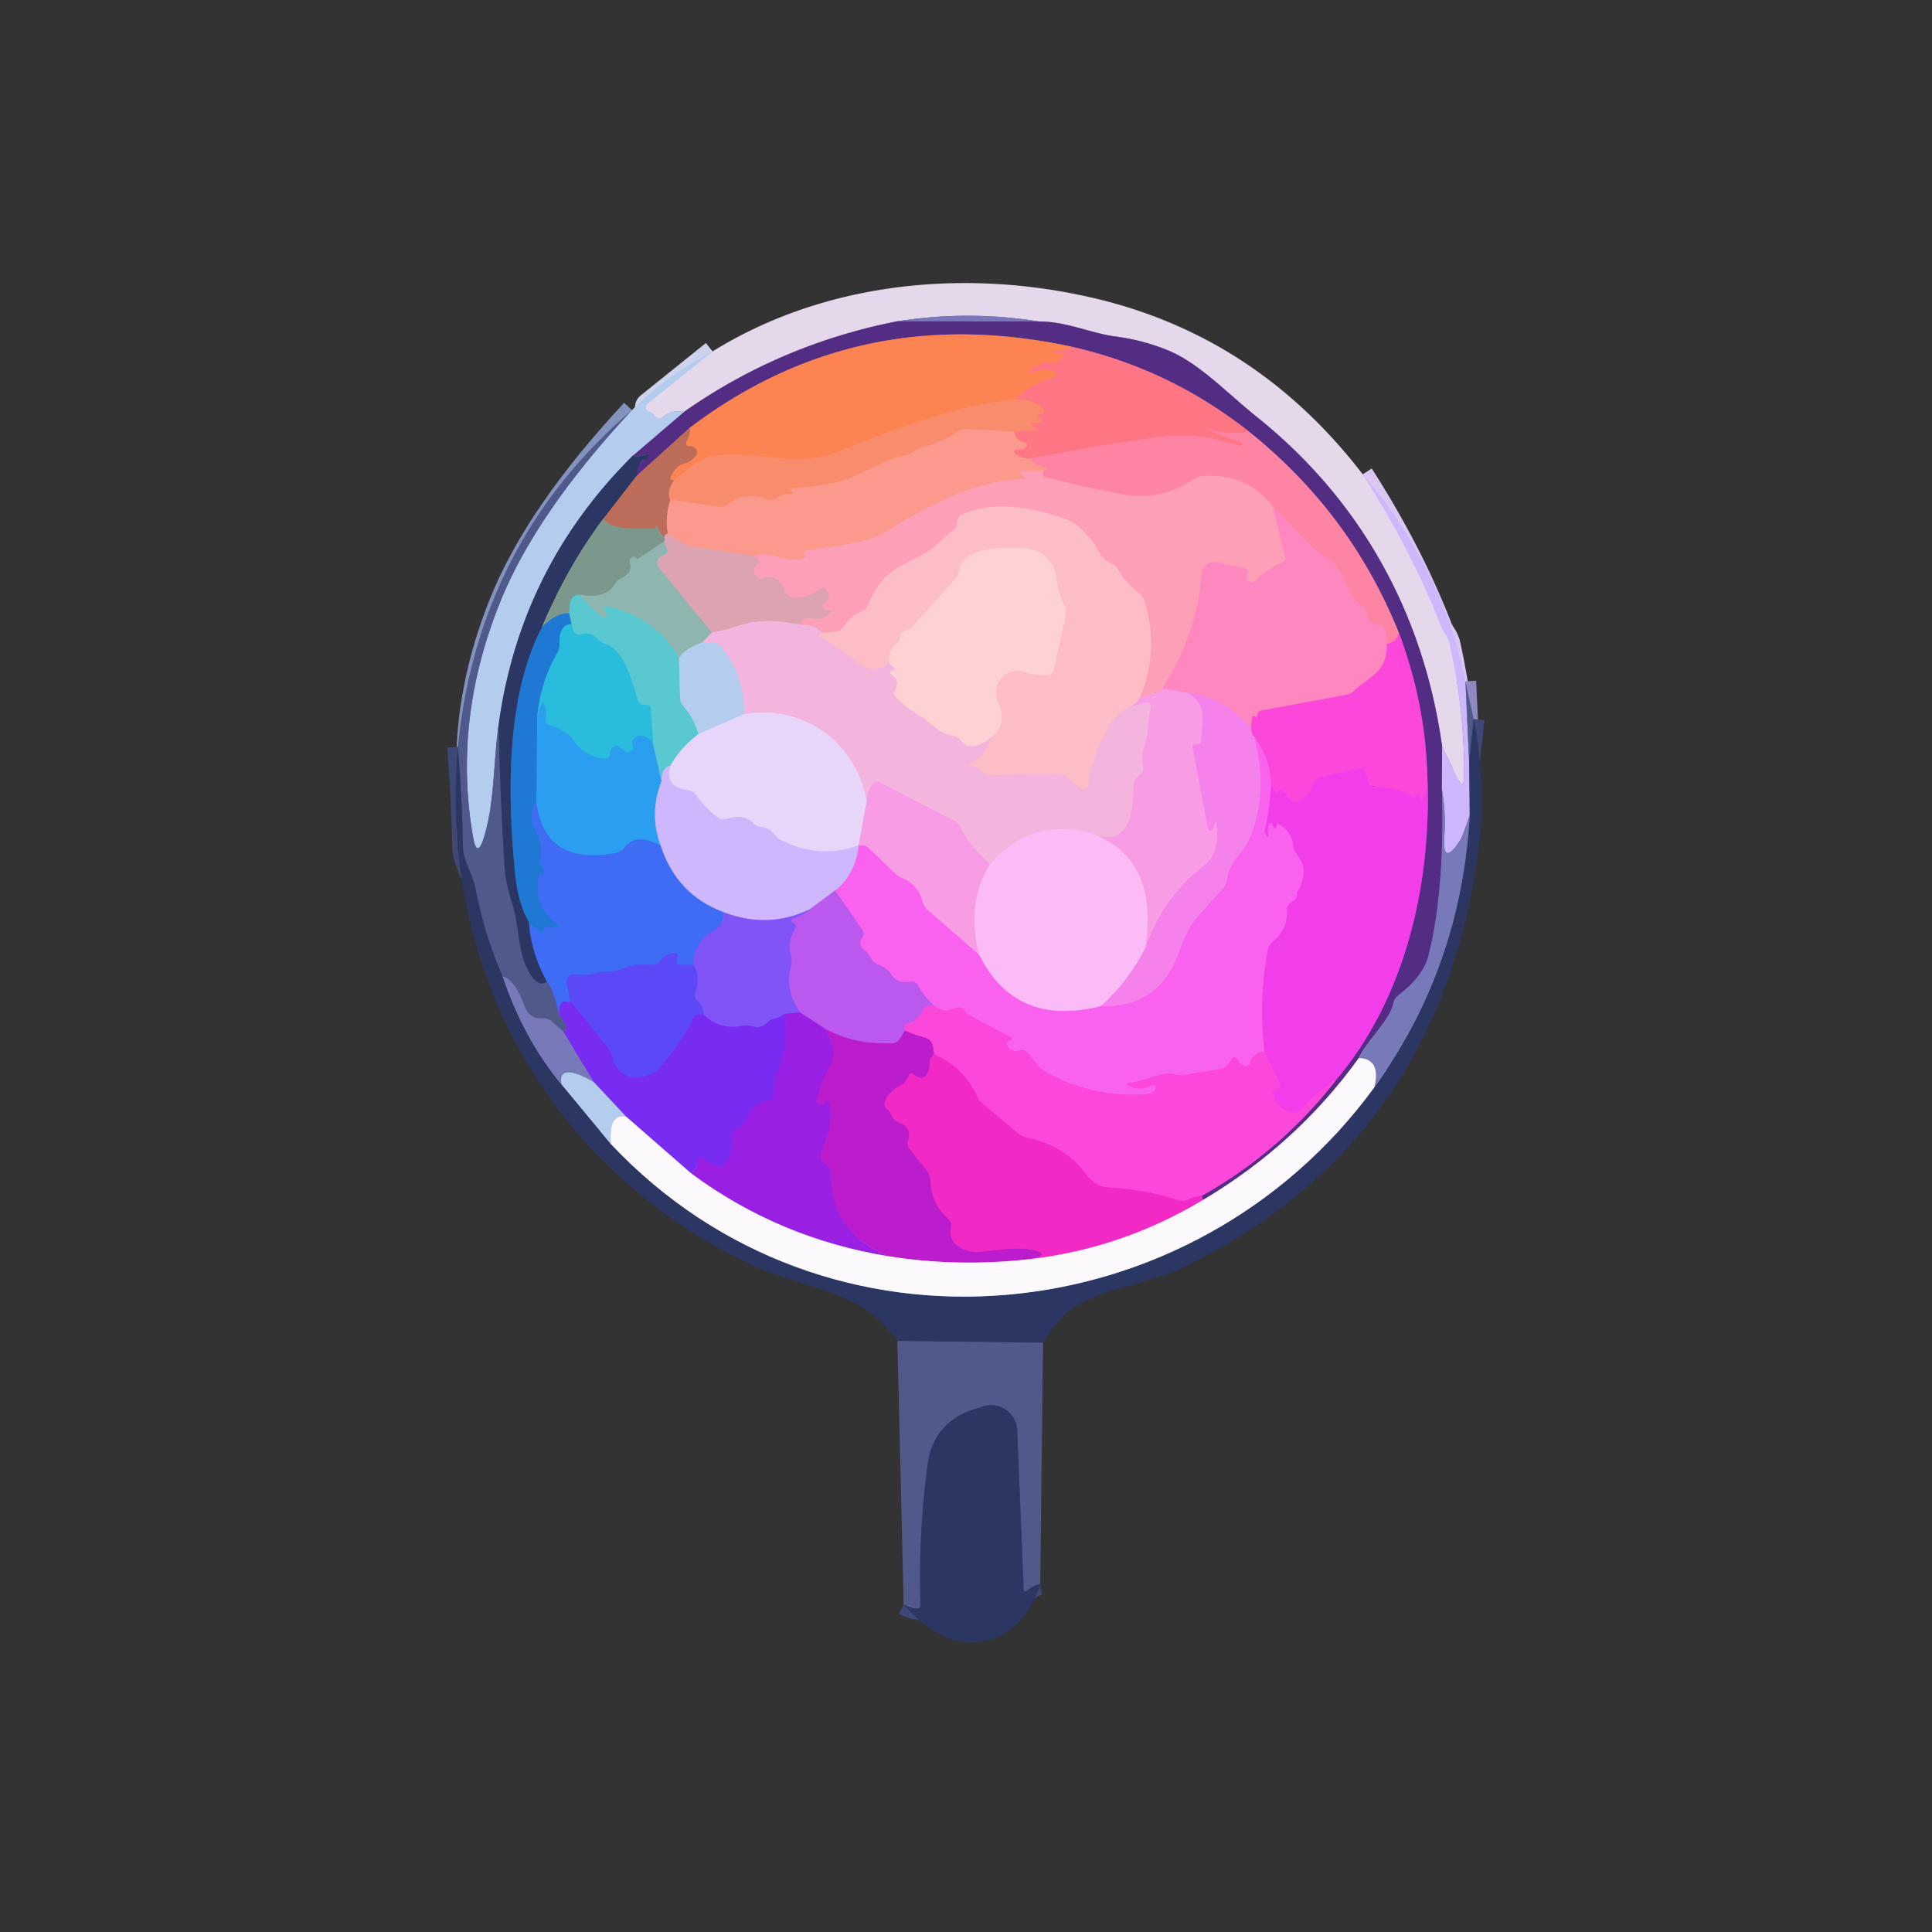 <?xml version="1.0" encoding="UTF-8" standalone="no"?>
<!DOCTYPE svg PUBLIC "-//W3C//DTD SVG 1.1//EN" "http://www.w3.org/Graphics/SVG/1.1/DTD/svg11.dtd">
<svg xmlns="http://www.w3.org/2000/svg" version="1.1" viewBox="0.00 0.00 180.00 180.00">
<rect x="0.00" y="0.00" width="180.00" height="180.00" fill="#333333" stroke="none"/>
<g stroke-width="2.00" fill="none" stroke-linecap="butt">
<path stroke="#dac8f3" vector-effect="non-scaling-stroke" d="
  M 126.96 44.19
  Q 131.53 51.31 134.28 58.39
  Q 134.42 58.74 134.64 59.06
  Q 134.96 59.52 135.09 60.13
  Q 136.49 66.47 136.40 72.32
  Q 136.38 73.70 135.77 72.45
  L 134.36 69.54"
/>
<path stroke="#9c83b7" vector-effect="non-scaling-stroke" d="
  M 134.36 69.54
  C 132.63 57.15 126.78 46.59 117.08 38.83
  C 114.49 36.76 111.75 33.87 108.94 32.69
  Q 106.54 31.69 103.92 31.35
  C 101.61 31.04 99.36 29.95 96.81 29.95"
/>
<path stroke="#aea9d2" vector-effect="non-scaling-stroke" d="
  M 96.81 29.95
  Q 90.20 28.89 83.56 29.94"
/>
<path stroke="#9c83b7" vector-effect="non-scaling-stroke" d="
  M 83.56 29.94
  Q 72.70 32.08 63.73 38.37"
/>
<path stroke="#cdd3ed" vector-effect="non-scaling-stroke" d="
  M 63.73 38.37
  Q 62.56 38.16 61.84 38.81
  A 0.59 0.59 0.0 0 1 60.96 38.70
  Q 60.80 38.45 60.48 38.36
  A 0.43 0.42 33.1 0 1 60.32 37.62
  L 66.39 32.74"
/>
<path stroke="#7082a9" vector-effect="non-scaling-stroke" d="
  M 58.95 42.46
  Q 48.47 52.87 46.46 67.48"
/>
<path stroke="#8293bd" vector-effect="non-scaling-stroke" d="
  M 46.46 67.48
  C 45.95 71.05 46.12 74.53 45.11 77.93
  Q 44.44 80.15 44.05 77.86
  Q 42.18 67.00 46.64 56.00
  Q 49.98 47.77 58.88 38.21"
/>
<path stroke="#8f88c3" vector-effect="non-scaling-stroke" d="
  M 136.53 63.47
  L 136.88 70.99"
/>
<path stroke="#7d77af" vector-effect="non-scaling-stroke" d="
  M 136.88 70.99
  L 136.93 75.93"
/>
<path stroke="#a398db" vector-effect="non-scaling-stroke" d="
  M 136.93 75.93
  Q 136.26 77.94 136.08 78.22
  Q 134.30 80.97 134.58 77.71
  Q 134.73 75.98 134.34 73.52"
/>
<path stroke="#9072c0" vector-effect="non-scaling-stroke" d="
  M 134.36 69.54
  L 134.34 73.52"
/>
<path stroke="#65539e" vector-effect="non-scaling-stroke" d="
  M 134.34 73.52
  Q 134.62 82.91 133.10 89.00
  Q 132.61 90.97 130.26 92.74
  A 1.19 1.16 -14.0 0 0 129.81 93.47
  C 129.53 95.00 127.40 96.87 126.60 98.57"
/>
<path stroke="#a793c0" vector-effect="non-scaling-stroke" d="
  M 126.60 98.57
  Q 120.80 106.62 112.06 111.81"
/>
<path stroke="#a22ca4" vector-effect="non-scaling-stroke" d="
  M 112.06 111.81
  L 111.99 111.40"
/>
<path stroke="#a73baf" vector-effect="non-scaling-stroke" d="
  M 111.99 111.40
  Q 119.30 107.30 124.52 100.57"
/>
<path stroke="#a235b7" vector-effect="non-scaling-stroke" d="
  M 124.52 100.57
  C 130.97 92.92 133.36 82.33 132.99 72.55"
/>
<path stroke="#a73baf" vector-effect="non-scaling-stroke" d="
  M 132.99 72.55
  Q 132.83 65.58 130.34 58.99"
/>
<path stroke="#a85993" vector-effect="non-scaling-stroke" d="
  M 130.34 58.99
  Q 125.88 47.85 116.41 40.25"
/>
<path stroke="#a85284" vector-effect="non-scaling-stroke" d="
  M 116.41 40.25
  Q 108.97 34.35 99.78 32.29"
/>
<path stroke="#a7596b" vector-effect="non-scaling-stroke" d="
  M 99.78 32.29
  Q 79.89 28.01 64.26 39.86"
/>
<path stroke="#874d6f" vector-effect="non-scaling-stroke" d="
  M 64.26 39.86
  L 59.32 44.31"
/>
<path stroke="#3f3273" vector-effect="non-scaling-stroke" d="
  M 59.32 44.31
  Q 59.34 43.61 59.68 43.07
  Q 59.82 42.84 60.08 42.81
  Q 60.34 42.77 60.44 42.54
  Q 60.58 42.16 60.21 42.32
  Q 59.45 42.65 58.95 42.46"
/>
<path stroke="#837db9" vector-effect="non-scaling-stroke" d="
  M 58.95 42.46
  L 63.73 38.37"
/>
<path stroke="#65539e" vector-effect="non-scaling-stroke" d="
  M 96.81 29.95
  L 83.56 29.94"
/>
<path stroke="#3e4876" vector-effect="non-scaling-stroke" d="
  M 46.46 67.48
  Q 46.59 74.23 47.01 80.81
  Q 47.10 82.24 47.76 84.32
  C 48.35 86.19 48.26 88.38 49.03 90.04
  Q 50.01 92.17 50.96 91.44"
/>
<path stroke="#4763bf" vector-effect="non-scaling-stroke" d="
  M 50.96 91.44
  Q 51.61 92.31 52.10 94.51"
/>
<path stroke="#6443be" vector-effect="non-scaling-stroke" d="
  M 52.10 94.51
  Q 53.20 95.99 52.50 96.12"
/>
<path stroke="#6369a2" vector-effect="non-scaling-stroke" d="
  M 52.50 96.12
  L 51.42 95.18
  Q 51.06 94.86 50.57 94.88
  Q 49.30 94.94 48.90 93.81
  Q 48.01 91.29 46.83 90.98"
/>
<path stroke="#3e4876" vector-effect="non-scaling-stroke" d="
  M 46.83 90.98
  Q 45.14 87.16 44.28 82.70
  C 44.05 81.50 43.16 80.19 43.14 79.00
  Q 43.05 74.23 42.66 69.57"
/>
<path stroke="#546778" vector-effect="non-scaling-stroke" d="
  M 56.20 48.33
  Q 52.80 52.88 50.49 58.44"
/>
<path stroke="#26579b" vector-effect="non-scaling-stroke" d="
  M 50.49 58.44
  C 47.11 64.91 47.27 74.23 48.00 81.50
  Q 48.26 84.13 49.29 85.95"
/>
<path stroke="#3651ab" vector-effect="non-scaling-stroke" d="
  M 49.29 85.95
  Q 49.48 88.79 50.96 91.44"
/>
<path stroke="#3e4876" vector-effect="non-scaling-stroke" d="
  M 97.18 125.10
  L 83.61 124.94"
/>
<path stroke="#52588e" vector-effect="non-scaling-stroke" d="
  M 46.83 90.98
  Q 48.84 96.91 52.31 101.02"
/>
<path stroke="#7082a9" vector-effect="non-scaling-stroke" d="
  M 52.31 101.02
  L 56.93 106.60"
/>
<path stroke="#9498af" vector-effect="non-scaling-stroke" d="
  M 56.93 106.60
  C 77.02 127.93 111.11 124.48 128.03 101.32"
/>
<path stroke="#52588e" vector-effect="non-scaling-stroke" d="
  M 128.03 101.32
  Q 136.14 90.10 136.93 75.93"
/>
<path stroke="#3e4876" vector-effect="non-scaling-stroke" d="
  M 137.30 67.00
  L 136.88 70.99"
/>
<path stroke="#bab9db" vector-effect="non-scaling-stroke" d="
  M 128.03 101.32
  Q 128.70 98.68 126.60 98.57"
/>
<path stroke="#d8e3f6" vector-effect="non-scaling-stroke" d="
  M 56.93 106.60
  Q 56.67 103.68 58.32 104.02"
/>
<path stroke="#f639d0" vector-effect="non-scaling-stroke" d="
  M 111.99 111.40
  Q 111.36 111.39 110.71 111.73
  Q 110.25 111.97 109.75 111.81
  Q 106.58 110.80 103.26 110.63
  Q 102.03 110.57 101.09 109.29
  Q 99.20 106.73 95.67 105.99
  Q 95.22 105.90 94.87 105.61
  L 91.59 102.86
  Q 91.23 102.56 91.03 102.14
  Q 89.76 99.38 87.01 98.23"
/>
<path stroke="#dc33d4" vector-effect="non-scaling-stroke" d="
  M 87.01 98.23
  Q 86.99 97.58 86.80 97.17
  Q 86.63 96.79 86.00 96.62
  Q 85.13 96.38 84.32 96.02"
/>
<path stroke="#f792e1" vector-effect="non-scaling-stroke" d="
  M 112.06 111.81
  Q 104.59 116.29 96.06 117.30"
/>
<path stroke="#fe7d94" vector-effect="non-scaling-stroke" d="
  M 116.41 40.25
  Q 114.15 40.55 112.25 39.88
  Q 112.00 39.78 112.24 39.90
  Q 113.80 40.66 115.50 41.13
  Q 115.78 41.20 115.70 41.42
  L 115.70 41.42
  Q 115.64 41.60 115.46 41.54
  Q 111.81 40.26 108.26 40.70
  Q 103.92 41.22 95.96 42.72"
/>
<path stroke="#fc8888" vector-effect="non-scaling-stroke" d="
  M 95.96 42.72
  Q 95.00 42.72 94.54 42.21
  A 0.21 0.21 0.0 0 1 94.73 41.87
  Q 95.16 41.95 95.48 41.73
  Q 95.96 41.39 95.40 41.22
  Q 94.59 40.96 94.50 40.23"
/>
<path stroke="#fc8179" vector-effect="non-scaling-stroke" d="
  M 94.50 40.23
  L 96.62 40.06
  Q 96.82 40.04 96.65 39.94
  L 96.34 39.76
  Q 95.74 39.41 96.43 39.40
  Q 96.63 39.40 96.83 39.40
  Q 97.23 39.41 97.00 39.08
  Q 96.89 38.93 96.70 38.80
  Q 96.45 38.63 96.75 38.59
  Q 96.89 38.58 97.02 38.56
  A 0.25 0.24 -17.6 0 0 97.21 38.20
  Q 96.69 37.26 94.62 37.19"
/>
<path stroke="#fd7d6b" vector-effect="non-scaling-stroke" d="
  M 99.78 32.29
  Q 99.27 32.78 98.27 32.65
  Q 98.05 32.61 98.18 32.80
  Q 98.34 33.04 98.85 32.98
  Q 99.32 32.93 98.99 33.26
  L 98.50 33.74
  Q 98.32 33.93 98.05 33.88
  Q 96.69 33.59 95.94 34.63
  A 0.10 0.10 0.0 0 0 96.07 34.78
  Q 97.15 34.21 98.13 34.56
  A 0.32 0.31 -43.4 0 1 98.11 35.16
  Q 95.97 35.79 94.62 37.19"
/>
<path stroke="#fb8860" vector-effect="non-scaling-stroke" d="
  M 94.62 37.19
  Q 89.58 37.72 82.86 40.23
  Q 79.88 41.35 78.14 42.05
  C 73.80 43.81 70.25 41.71 66.08 42.57
  C 64.85 42.82 63.79 44.00 62.79 44.73"
/>
<path stroke="#dc7956" vector-effect="non-scaling-stroke" d="
  M 62.79 44.73
  Q 62.05 44.79 62.97 43.67
  Q 63.26 43.32 63.70 43.21
  Q 64.42 43.02 64.87 42.40
  Q 65.04 42.16 64.88 41.91
  Q 64.63 41.50 64.25 41.56
  Q 63.69 41.66 64.09 40.85
  Q 64.33 40.35 64.26 39.86"
/>
<path stroke="#f743e3" vector-effect="non-scaling-stroke" d="
  M 124.52 100.57
  Q 122.69 101.67 121.35 103.28
  Q 120.98 103.71 120.41 103.63
  Q 118.90 103.42 118.58 101.81
  Q 118.54 101.65 118.69 101.58
  Q 118.82 101.52 118.98 101.48
  Q 119.40 101.38 119.22 100.99
  L 117.81 97.98"
/>
<path stroke="#fd66bf" vector-effect="non-scaling-stroke" d="
  M 130.34 58.99
  Q 130.05 59.83 129.20 60.00"
/>
<path stroke="#fe86b2" vector-effect="non-scaling-stroke" d="
  M 129.20 60.00
  Q 129.23 59.17 129.00 58.64
  Q 128.80 58.19 128.30 58.16
  Q 127.52 58.12 127.39 57.30
  Q 127.32 56.79 126.91 56.48
  Q 126.01 55.78 125.56 54.74
  C 124.74 52.87 124.17 52.11 122.52 51.23
  A 0.63 0.46 72.3 0 1 122.37 51.12
  L 118.57 47.18"
/>
<path stroke="#fe92ae" vector-effect="non-scaling-stroke" d="
  M 118.57 47.18
  Q 116.19 44.08 112.07 44.36
  Q 111.57 44.39 111.16 44.68
  Q 108.20 46.71 104.51 46.04
  Q 100.87 45.38 97.27 44.41
  Q 97.07 44.35 97.23 43.86"
/>
<path stroke="#f743e3" vector-effect="non-scaling-stroke" d="
  M 132.99 72.55
  Q 132.97 73.82 132.59 74.55
  Q 132.44 74.84 132.34 74.53
  Q 132.30 74.39 132.26 74.25
  Q 132.16 73.91 131.89 74.14
  Q 131.80 74.23 131.70 74.31
  Q 131.64 74.37 131.60 74.30
  Q 131.19 73.55 127.95 73.27
  A 0.50 0.48 -11.7 0 1 127.60 73.05
  Q 127.15 72.30 127.88 72.38
  Q 127.75 72.37 127.62 72.37
  Q 127.47 72.37 127.38 72.32
  Q 127.04 72.14 127.15 71.73
  Q 127.22 71.47 126.95 71.53
  L 123.02 72.42
  Q 122.48 72.54 122.34 73.07
  Q 122.00 74.30 120.81 74.63
  Q 120.26 74.78 119.98 74.28
  Q 119.74 73.85 119.31 73.50
  Q 119.27 73.48 119.24 73.51
  L 119.00 73.75
  Q 118.81 73.94 118.73 73.68
  Q 118.57 73.15 118.39 73.30"
/>
<path stroke="#fa55e5" vector-effect="non-scaling-stroke" d="
  M 118.39 73.30
  Q 118.45 70.85 116.85 68.63"
/>
<path stroke="#f865e3" vector-effect="non-scaling-stroke" d="
  M 116.85 68.63
  Q 116.62 68.52 116.55 67.79"
/>
<path stroke="#cc8986" vector-effect="non-scaling-stroke" d="
  M 62.22 49.76
  Q 62.05 49.66 61.89 49.99"
/>
<path stroke="#9c8374" vector-effect="non-scaling-stroke" d="
  M 61.89 49.99
  Q 61.46 49.79 61.19 48.96
  Q 61.16 48.85 61.13 48.96
  Q 61.09 49.07 61.03 49.19
  Q 61.00 49.26 60.92 49.25
  C 59.51 49.09 57.14 49.59 56.20 48.33"
/>
<path stroke="#74525e" vector-effect="non-scaling-stroke" d="
  M 56.20 48.33
  L 59.32 44.31"
/>
<path stroke="#6060f5" vector-effect="non-scaling-stroke" d="
  M 67.45 85.00
  Q 67.52 86.12 66.48 86.70
  Q 64.57 87.77 64.62 89.90"
/>
<path stroke="#4d5bf6" vector-effect="non-scaling-stroke" d="
  M 64.62 89.90
  L 63.26 89.89
  Q 63.00 89.89 63.05 89.63
  L 63.12 89.21
  Q 63.22 88.69 62.71 88.79
  Q 61.95 88.92 61.51 89.51
  Q 61.22 89.88 60.75 89.88
  L 59.24 89.89
  A 1.44 1.32 -55.6 0 0 58.64 90.03
  Q 57.50 90.56 56.20 90.53
  Q 55.88 90.52 55.58 90.64
  Q 54.98 90.89 53.53 90.78
  A 0.70 0.69 86.9 0 0 52.79 91.61
  L 53.12 93.24"
/>
<path stroke="#5c4cf3" vector-effect="non-scaling-stroke" d="
  M 53.12 93.24
  Q 53.07 93.43 52.73 93.33
  Q 52.43 93.25 52.27 93.52
  Q 52.05 93.87 52.10 94.51"
/>
<path stroke="#8926ea" vector-effect="non-scaling-stroke" d="
  M 73.10 94.45
  Q 73.50 97.52 72.33 100.08
  Q 72.13 100.52 72.13 101.00
  L 72.13 101.96
  Q 72.13 102.48 71.61 102.53
  Q 70.78 102.61 70.17 103.17
  Q 69.84 103.46 69.72 103.88
  Q 69.45 104.88 68.43 105.25
  Q 68.01 105.40 68.11 105.84
  Q 68.43 107.16 67.57 108.38
  A 0.68 0.68 0.0 0 1 66.71 108.59
  L 65.26 107.85
  Q 64.92 107.68 64.98 108.06
  Q 65.07 108.72 64.40 109.33"
/>
<path stroke="#ba93f7" vector-effect="non-scaling-stroke" d="
  M 64.40 109.33
  L 58.32 104.02"
/>
<path stroke="#967df0" vector-effect="non-scaling-stroke" d="
  M 58.32 104.02
  L 55.31 100.81"
/>
<path stroke="#7853d5" vector-effect="non-scaling-stroke" d="
  M 52.50 96.12
  L 55.31 100.81"
/>
<path stroke="#96a3d4" vector-effect="non-scaling-stroke" d="
  M 55.31 100.81
  Q 51.97 98.92 52.31 101.02"
/>
<path stroke="#249ad8" vector-effect="non-scaling-stroke" d="
  M 53.24 58.14
  Q 52.08 58.23 52.13 59.94
  Q 52.15 60.44 51.90 60.87
  Q 50.35 63.55 50.05 66.84"
/>
<path stroke="#268be1" vector-effect="non-scaling-stroke" d="
  M 50.05 66.84
  L 49.98 74.76"
/>
<path stroke="#2f72e4" vector-effect="non-scaling-stroke" d="
  M 49.98 74.76
  Q 49.52 75.25 49.56 76.17
  C 49.63 77.61 50.76 78.10 50.33 79.91
  Q 50.22 80.33 50.48 80.68
  Q 50.74 81.03 50.63 81.50
  Q 50.61 81.59 50.54 81.53
  Q 50.44 81.46 50.30 81.48
  Q 50.22 81.49 50.21 81.56
  Q 49.65 84.47 51.88 86.09
  Q 52.28 86.38 51.79 86.38
  L 51.00 86.38
  Q 50.81 86.38 50.73 86.54
  Q 50.68 86.66 50.61 86.78
  Q 50.48 87.01 50.28 86.83
  L 49.29 85.95"
/>
<path stroke="#ac9e9f" vector-effect="non-scaling-stroke" d="
  M 61.89 49.99
  Q 61.99 50.21 61.89 50.46"
/>
<path stroke="#86a79f" vector-effect="non-scaling-stroke" d="
  M 61.89 50.46
  L 59.50 52.01
  Q 59.34 52.12 59.24 51.96
  Q 59.14 51.80 58.92 51.91
  Q 58.59 52.07 58.69 52.42
  Q 58.97 53.37 57.90 53.87
  Q 57.51 54.05 57.28 54.43
  Q 56.42 55.86 53.98 55.41"
/>
<path stroke="#6bb0af" vector-effect="non-scaling-stroke" d="
  M 53.98 55.41
  Q 53.00 55.36 53.03 57.16"
/>
<path stroke="#4e88b0" vector-effect="non-scaling-stroke" d="
  M 53.03 57.16
  Q 51.86 57.04 50.49 58.44"
/>
<path stroke="#3e4876" vector-effect="non-scaling-stroke" d="
  M 96.92 147.61
  Q 96.32 147.69 95.74 148.16
  Q 95.39 148.45 95.37 148.00
  L 94.77 133.26
  A 2.45 2.45 0.0 0 0 91.58 131.03
  L 90.74 131.30
  Q 86.97 132.51 86.43 136.43
  Q 85.55 142.83 85.76 149.51
  Q 85.78 150.26 84.19 149.48"
/>
<path stroke="#ab1fd7" vector-effect="non-scaling-stroke" d="
  M 76.80 95.80
  Q 78.19 97.77 77.31 99.34
  Q 76.68 100.48 76.58 100.85
  Q 76.37 101.62 76.12 102.39
  Q 75.94 102.92 76.49 102.88
  Q 76.69 102.87 76.81 102.73
  A 0.31 0.31 0.0 0 1 77.35 102.89
  Q 77.60 104.84 76.63 107.00
  Q 76.18 108.01 76.97 108.49
  Q 77.39 108.74 77.39 109.23
  Q 77.39 114.83 82.76 117.04"
/>
<path stroke="#cb8def" vector-effect="non-scaling-stroke" d="
  M 82.76 117.04
  Q 72.58 115.38 64.40 109.33"
/>
<path stroke="#d724c9" vector-effect="non-scaling-stroke" d="
  M 87.01 98.23
  Q 86.60 98.63 86.62 99.02
  Q 86.64 99.39 86.51 99.75
  Q 86.13 100.86 85.12 100.11
  Q 84.78 99.86 84.63 100.25
  Q 84.38 100.90 83.97 101.10
  A 2.02 1.01 -31.6 0 0 82.60 103.30
  Q 82.97 103.61 83.11 103.96
  Q 83.28 104.42 83.74 104.58
  Q 85.02 105.03 84.61 106.25
  A 0.84 0.83 -55.5 0 0 84.75 107.03
  L 86.38 109.09
  A 1.45 1.43 25.6 0 1 86.69 109.95
  Q 86.73 112.12 88.36 113.57
  A 0.80 0.79 26.6 0 1 88.62 114.34
  Q 88.29 115.96 90.18 116.52
  Q 90.62 116.65 91.09 116.62
  C 92.72 116.54 95.26 116.00 96.75 116.60
  Q 97.43 116.88 96.73 117.09
  L 96.06 117.30"
/>
<path stroke="#dc8be4" vector-effect="non-scaling-stroke" d="
  M 96.06 117.30
  Q 89.24 118.08 82.76 117.04"
/>
<path stroke="#db50e4" vector-effect="non-scaling-stroke" d="
  M 87.06 93.71
  Q 86.14 93.67 86.01 94.03
  A 2.10 2.09 4.4 0 1 84.41 95.40
  Q 84.15 95.45 84.32 96.02"
/>
<path stroke="#bc3bdd" vector-effect="non-scaling-stroke" d="
  M 84.32 96.02
  L 83.81 96.82
  Q 83.59 97.16 83.18 97.19
  Q 79.58 97.38 76.80 95.80"
/>
<path stroke="#aa3ce8" vector-effect="non-scaling-stroke" d="
  M 76.80 95.80
  L 74.53 94.32"
/>
<path stroke="#9e56f2" vector-effect="non-scaling-stroke" d="
  M 74.53 94.32
  Q 73.08 92.23 73.69 90.02
  Q 73.82 89.54 73.69 89.07
  Q 73.31 87.79 74.09 86.48
  Q 74.28 86.17 73.90 85.95
  Q 73.52 85.72 73.94 85.57
  Q 74.92 85.22 75.44 84.72"
/>
<path stroke="#f550ed" vector-effect="non-scaling-stroke" d="
  M 118.39 73.30
  Q 118.31 75.28 117.87 77.25
  Q 117.82 77.47 117.90 77.63
  Q 118.27 78.42 118.12 77.50
  Q 118.06 77.08 118.25 76.75
  A 0.14 0.14 0.0 0 1 118.49 76.75
  L 118.70 77.14
  A 0.09 0.09 0.0 0 0 118.86 77.13
  L 118.99 76.76
  Q 119.01 76.70 119.07 76.73
  Q 120.36 77.43 120.49 78.76
  Q 120.53 79.21 120.82 79.56
  Q 122.09 81.14 120.84 83.15
  Q 120.91 83.75 120.39 84.02
  Q 119.89 84.28 119.91 84.84
  Q 119.97 86.63 118.60 87.72
  Q 118.22 88.02 118.13 88.49
  Q 117.24 93.25 117.81 97.98"
/>
<path stroke="#fa55e5" vector-effect="non-scaling-stroke" d="
  M 117.81 97.98
  Q 116.76 98.08 116.49 98.96
  Q 116.37 99.39 115.93 99.29
  Q 115.55 99.21 115.32 98.78
  Q 115.04 98.25 114.70 98.75
  L 114.42 99.16
  Q 114.18 99.52 113.75 99.59
  L 110.37 100.14
  Q 109.90 100.22 109.43 100.08
  C 108.40 99.76 106.48 100.80 105.17 100.90
  Q 104.81 100.92 105.12 101.11
  Q 106.18 101.73 107.26 101.11
  A 0.28 0.28 0.0 0 1 107.61 101.54
  Q 107.29 101.91 106.75 101.95
  Q 101.71 102.28 97.34 99.83
  C 96.69 99.47 96.27 98.71 95.79 98.12
  Q 95.48 97.75 95.02 97.87
  Q 94.00 98.14 93.77 97.16
  Q 93.74 97.05 93.86 97.03
  Q 94.03 97.01 94.18 96.91
  A 0.17 0.17 0.0 0 0 94.16 96.62
  L 90.26 94.56
  Q 90.02 94.44 89.90 94.19
  Q 89.76 93.93 89.44 93.87
  Q 89.26 93.83 88.61 94.05
  Q 87.84 94.32 87.06 93.71"
/>
<path stroke="#da5dee" vector-effect="non-scaling-stroke" d="
  M 87.06 93.71
  Q 86.12 92.89 85.51 91.80
  Q 85.27 91.39 84.81 91.47
  Q 84.41 91.54 83.99 91.46
  A 1.35 1.35 0.0 0 1 83.11 90.89
  Q 82.61 90.16 81.84 89.88
  Q 81.40 89.72 81.16 89.31
  Q 80.86 88.78 80.39 88.39
  A 0.68 0.68 0.0 0 1 80.23 87.51
  Q 80.32 87.36 80.39 87.20
  Q 80.52 86.92 80.35 86.67
  L 77.81 82.96"
/>
<path stroke="#e38df5" vector-effect="non-scaling-stroke" d="
  M 77.81 82.96
  Q 79.67 81.50 80.00 78.74"
/>
<path stroke="#f87fea" vector-effect="non-scaling-stroke" d="
  M 80.00 78.74
  L 80.45 78.76
  Q 80.71 78.78 80.89 78.96
  L 83.51 81.47
  A 1.68 1.66 77.3 0 0 83.98 81.77
  Q 85.54 82.39 85.95 83.98
  Q 86.08 84.47 86.46 84.80
  L 91.23 88.94"
/>
<path stroke="#f98ff2" vector-effect="non-scaling-stroke" d="
  M 91.23 88.94
  Q 94.57 95.72 102.56 93.74"
/>
<path stroke="#fa937d" vector-effect="non-scaling-stroke" d="
  M 94.50 40.23
  L 90.08 39.98
  Q 89.66 39.95 89.30 40.19
  Q 87.67 41.26 85.73 41.74
  Q 85.52 41.79 85.34 41.93
  Q 85.21 42.02 85.09 42.11
  Q 84.77 42.35 84.35 42.43
  C 81.83 42.92 80.01 44.54 77.76 44.98
  Q 75.70 45.38 73.59 45.50
  Q 73.51 45.51 73.62 45.62
  L 73.82 45.83
  A 0.13 0.12 69.7 0 1 73.73 46.04
  Q 72.97 45.97 72.45 46.36
  Q 71.97 46.72 71.41 46.51
  Q 69.41 45.75 67.89 46.94
  A 1.36 1.35 30.4 0 1 66.88 47.20
  L 62.44 46.55"
/>
<path stroke="#db7d64" vector-effect="non-scaling-stroke" d="
  M 62.44 46.55
  Q 62.05 45.84 62.79 44.73"
/>
<path stroke="#fc8f98" vector-effect="non-scaling-stroke" d="
  M 95.96 42.72
  Q 96.39 43.34 97.45 43.53
  Q 97.72 43.58 97.50 43.74
  Q 97.40 43.81 97.23 43.86"
/>
<path stroke="#fc9ca2" vector-effect="non-scaling-stroke" d="
  M 97.23 43.86
  L 95.27 43.87
  Q 94.99 43.87 95.12 44.12
  Q 95.26 44.37 95.47 44.47
  Q 95.72 44.61 95.44 44.62
  C 90.77 44.90 87.40 46.58 82.97 49.29
  C 80.40 50.85 77.86 50.80 75.00 51.34
  A 0.11 0.11 0.0 0 0 74.92 51.49
  Q 74.96 51.61 75.01 51.73
  Q 75.10 51.95 74.87 52.02
  C 73.11 52.55 72.09 51.28 70.24 51.80"
/>
<path stroke="#eb9f9f" vector-effect="non-scaling-stroke" d="
  M 70.24 51.80
  L 64.62 50.95
  Q 64.15 50.88 63.74 50.65
  L 62.22 49.76"
/>
<path stroke="#db8373" vector-effect="non-scaling-stroke" d="
  M 62.22 49.76
  Q 61.92 48.30 62.44 46.55"
/>
<path stroke="#fe93bc" vector-effect="non-scaling-stroke" d="
  M 118.57 47.18
  L 119.75 51.89
  Q 119.83 52.24 119.50 52.38
  Q 118.03 53.02 116.91 54.15
  Q 116.72 54.35 116.48 54.22
  Q 115.92 53.93 116.23 53.48
  A 0.32 0.31 -66.4 0 0 116.04 52.99
  L 113.44 52.40
  A 1.23 1.23 0.0 0 0 111.94 53.52
  Q 111.57 58.95 108.30 64.13"
/>
<path stroke="#fb9ecf" vector-effect="non-scaling-stroke" d="
  M 108.30 64.13
  Q 108.46 64.37 106.17 65.03"
/>
<path stroke="#feaec0" vector-effect="non-scaling-stroke" d="
  M 106.17 65.03
  Q 108.05 60.57 106.62 56.01
  A 1.68 1.62 10.3 0 0 106.03 55.19
  Q 104.85 54.30 104.14 53.04
  Q 103.92 52.64 103.50 52.48
  C 102.46 52.05 102.31 51.06 101.79 50.47
  C 100.96 49.55 100.44 48.77 99.21 48.34
  C 96.27 47.31 92.48 46.57 89.62 47.97
  Q 89.20 48.18 89.18 48.65
  Q 89.16 49.15 88.73 49.46
  C 87.63 50.26 87.02 51.18 85.77 51.79
  C 83.16 53.05 82.04 53.62 80.85 56.40
  Q 80.68 56.80 80.27 56.97
  Q 79.25 57.40 78.60 58.38
  Q 78.30 58.82 77.77 58.86
  L 76.55 58.96"
/>
<path stroke="#f9aacb" vector-effect="non-scaling-stroke" d="
  M 76.55 58.96
  Q 76.04 58.21 74.75 58.23"
/>
<path stroke="#eda2b5" vector-effect="non-scaling-stroke" d="
  M 74.75 58.23
  Q 74.46 57.40 76.03 57.67
  Q 76.70 57.79 77.35 57.02
  Q 77.47 56.87 77.27 56.87
  Q 77.14 56.87 77.01 56.87
  A 0.36 0.36 0.0 0 1 76.75 56.25
  L 77.09 55.92
  A 0.54 0.53 -37.1 0 0 77.18 55.30
  L 77.01 54.98
  Q 76.82 54.62 76.49 54.85
  Q 75.28 55.68 74.24 55.68
  Q 73.30 55.68 73.08 54.96
  Q 72.94 54.51 72.60 54.18
  Q 71.93 53.53 71.17 53.85
  Q 70.70 54.05 70.40 53.63
  Q 70.04 53.12 70.61 52.56
  Q 70.95 52.23 70.24 51.80"
/>
<path stroke="#fd68ce" vector-effect="non-scaling-stroke" d="
  M 129.20 60.00
  C 129.26 62.60 127.77 62.89 126.14 64.37
  Q 125.82 64.66 125.39 64.74
  L 117.54 66.20
  Q 117.22 66.26 117.14 66.57
  Q 117.11 66.72 117.11 66.89
  Q 117.11 66.97 117.07 66.89
  Q 117.02 66.77 116.89 66.72
  Q 116.69 66.62 116.66 66.85
  L 116.55 67.79"
/>
<path stroke="#fa84d5" vector-effect="non-scaling-stroke" d="
  M 116.55 67.79
  Q 114.12 65.01 110.69 64.57"
/>
<path stroke="#fb92d3" vector-effect="non-scaling-stroke" d="
  M 110.69 64.57
  L 108.30 64.13"
/>
<path stroke="#f772ec" vector-effect="non-scaling-stroke" d="
  M 116.85 68.63
  Q 118.31 74.19 116.25 78.48
  C 115.74 79.53 114.51 80.33 114.34 81.94
  Q 114.28 82.43 113.94 82.80
  Q 112.71 84.13 111.51 85.52
  Q 110.59 86.60 109.88 88.63
  Q 108.04 93.94 102.56 93.74"
/>
<path stroke="#f89ef0" vector-effect="non-scaling-stroke" d="
  M 102.56 93.74
  Q 105.24 91.29 106.72 88.25"
/>
<path stroke="#e8adc7" vector-effect="non-scaling-stroke" d="
  M 74.75 58.23
  C 72.67 57.87 70.93 57.61 68.80 58.31
  Q 67.57 58.72 66.32 58.94"
/>
<path stroke="#b6adb1" vector-effect="non-scaling-stroke" d="
  M 66.32 58.94
  L 61.39 52.90
  A 0.73 0.72 -29.1 0 1 61.72 51.75
  Q 61.96 51.66 62.07 51.58
  Q 62.25 51.46 62.18 51.25
  L 61.89 50.46"
/>
<path stroke="#7dabf6" vector-effect="non-scaling-stroke" d="
  M 61.64 72.78
  Q 60.45 75.81 61.55 78.78"
/>
<path stroke="#3685f2" vector-effect="non-scaling-stroke" d="
  M 61.55 78.78
  Q 59.20 77.56 58.18 78.97
  A 1.27 1.27 0.0 0 1 57.38 79.47
  Q 50.74 80.71 49.98 74.76"
/>
<path stroke="#c588f5" vector-effect="non-scaling-stroke" d="
  M 77.81 82.96
  L 75.44 84.72"
/>
<path stroke="#a786f9" vector-effect="non-scaling-stroke" d="
  M 75.44 84.72
  Q 71.58 86.58 67.45 85.00"
/>
<path stroke="#8792f8" vector-effect="non-scaling-stroke" d="
  M 67.45 85.00
  Q 63.03 83.37 61.55 78.78"
/>
<path stroke="#6a3bf5" vector-effect="non-scaling-stroke" d="
  M 65.55 94.50
  Q 64.43 94.48 64.48 95.21
  Q 63.14 97.49 61.46 99.51
  Q 61.13 99.90 60.65 100.08
  Q 57.78 101.15 56.99 98.37
  Q 56.86 97.90 56.55 97.51
  L 53.12 93.24"
/>
<path stroke="#8d3aec" vector-effect="non-scaling-stroke" d="
  M 74.53 94.32
  L 73.10 94.45"
/>
<path stroke="#7c40f4" vector-effect="non-scaling-stroke" d="
  M 73.10 94.45
  Q 72.72 94.80 72.19 94.89
  Q 71.76 94.97 71.46 95.29
  Q 70.94 95.85 70.10 95.63
  Q 69.61 95.51 69.11 95.59
  Q 66.91 95.95 65.55 94.50"
/>
<path stroke="#6e4ff7" vector-effect="non-scaling-stroke" d="
  M 65.55 94.50
  Q 65.54 93.71 64.97 93.22
  Q 64.61 92.92 64.77 92.47
  Q 65.30 90.94 64.62 89.90"
/>
<path stroke="#87cbe0" vector-effect="non-scaling-stroke" d="
  M 63.26 61.32
  L 63.36 64.97
  Q 63.37 65.44 63.68 65.80
  Q 64.69 67.00 65.08 68.39"
/>
<path stroke="#a1cfe5" vector-effect="non-scaling-stroke" d="
  M 65.08 68.39
  Q 63.44 69.62 62.46 71.34"
/>
<path stroke="#94c0e6" vector-effect="non-scaling-stroke" d="
  M 62.46 71.34
  Q 61.64 71.54 61.64 72.78"
/>
<path stroke="#43b3e0" vector-effect="non-scaling-stroke" d="
  M 61.64 72.78
  L 60.86 69.47"
/>
<path stroke="#42c2d7" vector-effect="non-scaling-stroke" d="
  M 60.86 69.47
  L 60.62 66.01
  Q 60.60 65.69 60.29 65.69
  L 60.03 65.68
  Q 59.55 65.67 59.41 65.20
  C 58.98 63.74 58.13 60.49 56.47 60.03
  Q 56.05 59.91 55.74 59.59
  Q 55.01 58.83 54.10 59.11
  A 0.58 0.58 0.0 0 1 53.36 58.68
  L 53.24 58.14"
/>
<path stroke="#3da0d2" vector-effect="non-scaling-stroke" d="
  M 53.24 58.14
  L 53.03 57.16"
/>
<path stroke="#2bade6" vector-effect="non-scaling-stroke" d="
  M 60.86 69.47
  Q 60.73 68.84 59.95 68.60
  Q 59.59 68.48 59.31 68.63
  Q 58.77 68.91 58.95 69.52
  Q 59.08 69.95 58.64 70.05
  Q 58.25 70.14 57.90 69.74
  Q 57.52 69.32 57.07 69.66
  Q 56.82 69.85 56.84 70.17
  Q 56.87 70.71 56.33 70.67
  Q 54.47 70.53 53.42 68.96
  Q 53.18 68.61 52.84 68.36
  Q 52.07 67.80 51.22 67.57
  Q 50.76 67.45 50.85 66.98
  Q 50.95 66.44 50.80 65.91
  Q 50.56 65.06 50.32 65.91
  L 50.05 66.84"
/>
<path stroke="#c1b5c7" vector-effect="non-scaling-stroke" d="
  M 66.32 58.94
  L 65.47 59.83"
/>
<path stroke="#a2c1d0" vector-effect="non-scaling-stroke" d="
  M 65.47 59.83
  Q 63.64 60.55 63.26 61.32"
/>
<path stroke="#75bfc1" vector-effect="non-scaling-stroke" d="
  M 63.26 61.32
  Q 61.15 57.58 56.66 56.51
  Q 56.04 56.36 56.38 56.91
  Q 56.48 57.07 56.50 57.25
  Q 56.54 57.73 56.14 57.47
  Q 55.02 56.74 53.98 55.41"
/>
<path stroke="#f9acee" vector-effect="non-scaling-stroke" d="
  M 92.23 80.53
  Q 89.98 84.14 91.23 88.94"
/>
<path stroke="#f0b9f0" vector-effect="non-scaling-stroke" d="
  M 80.75 74.66
  L 80.00 78.74"
/>
<path stroke="#dbc7fb" vector-effect="non-scaling-stroke" d="
  M 80.00 78.74
  Q 76.41 80.12 72.76 78.26
  Q 72.41 78.08 72.17 77.77
  Q 71.66 77.12 70.93 77.06
  A 1.14 1.13 69.3 0 1 70.21 76.73
  Q 69.22 75.76 67.79 76.28
  Q 67.30 76.46 66.88 76.16
  Q 65.68 75.29 64.83 74.06
  Q 64.57 73.69 64.12 73.63
  Q 61.82 73.32 62.46 71.34"
/>
<path stroke="#fbadd7" vector-effect="non-scaling-stroke" d="
  M 106.17 65.03
  Q 106.11 65.27 105.50 65.78"
/>
<path stroke="#f8b9d2" vector-effect="non-scaling-stroke" d="
  M 105.50 65.78
  Q 104.18 66.18 103.19 67.92
  Q 101.62 70.66 101.43 73.11
  A 0.46 0.46 0.0 0 1 100.67 73.43
  L 99.45 72.42
  Q 99.03 72.07 98.48 72.09
  L 92.31 72.24
  Q 91.80 72.25 91.46 71.87
  Q 91.09 71.46 90.51 71.39
  Q 89.86 71.32 90.54 71.01
  Q 91.95 70.36 92.32 68.71"
/>
<path stroke="#fec8cd" vector-effect="non-scaling-stroke" d="
  M 92.32 68.71
  Q 93.94 67.51 92.96 65.32
  A 2.00 1.99 86.2 0 1 95.35 62.59
  Q 96.45 62.92 97.55 62.88
  Q 98.05 62.87 98.17 62.37
  L 99.30 57.34
  Q 99.41 56.87 99.19 56.44
  Q 98.58 55.20 98.42 53.83
  A 3.10 3.10 0.0 0 0 95.55 51.10
  C 93.87 50.99 89.82 50.80 89.34 53.20
  Q 89.25 53.65 88.94 53.99
  L 84.83 58.57
  A 0.56 0.54 17.9 0 1 84.48 58.74
  Q 83.91 58.79 83.85 59.44
  Q 83.81 59.75 83.55 59.93
  Q 82.84 60.41 82.81 61.74"
/>
<path stroke="#f8b9d2" vector-effect="non-scaling-stroke" d="
  M 82.81 61.74
  Q 81.46 62.89 80.11 61.87
  Q 78.26 60.48 76.29 59.22
  Q 76.17 59.14 76.31 59.10
  Q 76.47 59.04 76.55 58.96"
/>
<path stroke="#f6a9e2" vector-effect="non-scaling-stroke" d="
  M 105.50 65.78
  L 106.71 65.47
  Q 107.30 65.32 107.20 65.93
  Q 107.00 67.07 106.92 68.22
  C 106.84 69.32 106.15 70.10 106.50 71.36
  Q 106.62 71.80 106.30 72.12
  Q 106.14 72.27 105.98 72.42
  Q 105.61 72.75 105.61 73.25
  Q 105.60 79.28 101.73 77.67"
/>
<path stroke="#f7b8ea" vector-effect="non-scaling-stroke" d="
  M 101.73 77.67
  Q 96.16 76.08 92.23 80.53"
/>
<path stroke="#f6a9e2" vector-effect="non-scaling-stroke" d="
  M 92.23 80.53
  Q 90.34 78.80 89.45 77.03
  Q 89.27 76.66 88.90 76.47
  L 81.90 72.86
  Q 81.62 72.72 81.40 72.94
  Q 80.84 73.52 80.75 74.66"
/>
<path stroke="#eec6ec" vector-effect="non-scaling-stroke" d="
  M 80.75 74.66
  C 79.73 69.17 74.96 65.62 69.30 66.54"
/>
<path stroke="#d4c1e6" vector-effect="non-scaling-stroke" d="
  M 69.30 66.54
  Q 69.44 63.07 67.21 60.29
  A 1.09 1.07 72.0 0 0 66.44 59.89
  L 65.47 59.83"
/>
<path stroke="#f78fe8" vector-effect="non-scaling-stroke" d="
  M 110.69 64.57
  C 112.65 65.67 111.91 67.40 111.91 69.14
  Q 111.91 69.30 111.75 69.32
  Q 111.56 69.35 111.34 69.36
  Q 111.06 69.37 111.12 69.65
  L 112.56 77.23
  A 0.22 0.22 0.0 0 0 112.97 77.29
  Q 113.05 77.15 113.09 77.00
  Q 113.31 76.21 113.38 77.03
  Q 113.49 78.18 113.18 79.25
  Q 112.94 80.10 111.90 80.90
  Q 108.40 83.61 106.72 88.25"
/>
<path stroke="#f9acee" vector-effect="non-scaling-stroke" d="
  M 106.72 88.25
  Q 107.95 79.99 101.73 77.67"
/>
<path stroke="#ced2f5" vector-effect="non-scaling-stroke" d="
  M 69.30 66.54
  L 65.08 68.39"
/>
<path stroke="#f9c4d8" vector-effect="non-scaling-stroke" d="
  M 92.32 68.71
  Q 90.43 70.21 89.53 69.02
  A 1.26 1.23 -13.5 0 0 88.73 68.54
  C 87.47 68.33 86.67 67.28 85.91 66.83
  Q 84.55 66.03 83.43 64.93
  Q 83.17 64.67 83.36 64.34
  Q 83.92 63.37 82.99 62.80
  A 0.17 0.16 47.7 0 1 83.00 62.51
  Q 83.12 62.45 83.27 62.40
  Q 83.42 62.34 83.30 62.22
  L 82.81 61.74"
/>
</g>
<path fill="#e5d8ea" d="
  M 126.96 44.19
  Q 131.53 51.31 134.28 58.39
  Q 134.42 58.74 134.64 59.06
  Q 134.96 59.52 135.09 60.13
  Q 136.49 66.47 136.40 72.32
  Q 136.38 73.70 135.77 72.45
  L 134.36 69.54
  C 132.63 57.15 126.78 46.59 117.08 38.83
  C 114.49 36.76 111.75 33.87 108.94 32.69
  Q 106.54 31.69 103.92 31.35
  C 101.61 31.04 99.36 29.95 96.81 29.95
  Q 90.20 28.89 83.56 29.94
  Q 72.70 32.08 63.73 38.37
  Q 62.56 38.16 61.84 38.81
  A 0.59 0.59 0.0 0 1 60.96 38.70
  Q 60.80 38.45 60.48 38.36
  A 0.43 0.42 33.1 0 1 60.32 37.62
  L 66.39 32.74
  C 76.89 26.23 90.01 24.97 101.98 27.79
  Q 117.10 31.35 126.96 44.19
  Z"
/>
<path fill="#7779b9" d="
  M 96.81 29.95
  L 83.56 29.94
  Q 90.20 28.89 96.81 29.95
  Z"
/>
<path fill="#522d83" d="
  M 83.56 29.94
  L 96.81 29.95
  C 99.36 29.95 101.61 31.04 103.92 31.35
  Q 106.54 31.69 108.94 32.69
  C 111.75 33.87 114.49 36.76 117.08 38.83
  C 126.78 46.59 132.63 57.15 134.36 69.54
  L 134.34 73.52
  Q 134.62 82.91 133.10 89.00
  Q 132.61 90.97 130.26 92.74
  A 1.19 1.16 -14.0 0 0 129.81 93.47
  C 129.53 95.00 127.40 96.87 126.60 98.57
  Q 120.80 106.62 112.06 111.81
  L 111.99 111.40
  Q 119.30 107.30 124.52 100.57
  C 130.97 92.92 133.36 82.33 132.99 72.55
  Q 132.83 65.58 130.34 58.99
  Q 125.88 47.85 116.41 40.25
  Q 108.97 34.35 99.78 32.29
  Q 79.89 28.01 64.26 39.86
  L 59.32 44.31
  Q 59.34 43.61 59.68 43.07
  Q 59.82 42.84 60.08 42.81
  Q 60.34 42.77 60.44 42.54
  Q 60.58 42.16 60.21 42.32
  Q 59.45 42.65 58.95 42.46
  L 63.73 38.37
  Q 72.70 32.08 83.56 29.94
  Z"
/>
<path fill="#fc8452" d="
  M 99.78 32.29
  Q 99.27 32.78 98.27 32.65
  Q 98.05 32.61 98.18 32.80
  Q 98.34 33.04 98.85 32.98
  Q 99.32 32.93 98.99 33.26
  L 98.50 33.74
  Q 98.32 33.93 98.05 33.88
  Q 96.69 33.59 95.94 34.63
  A 0.10 0.10 0.0 0 0 96.07 34.78
  Q 97.15 34.21 98.13 34.56
  A 0.32 0.31 -43.4 0 1 98.11 35.16
  Q 95.97 35.79 94.62 37.19
  Q 89.58 37.72 82.86 40.23
  Q 79.88 41.35 78.14 42.05
  C 73.80 43.81 70.25 41.71 66.08 42.57
  C 64.85 42.82 63.79 44.00 62.79 44.73
  Q 62.05 44.79 62.97 43.67
  Q 63.26 43.32 63.70 43.21
  Q 64.42 43.02 64.87 42.40
  Q 65.04 42.16 64.88 41.91
  Q 64.63 41.50 64.25 41.56
  Q 63.69 41.66 64.09 40.85
  Q 64.33 40.35 64.26 39.86
  Q 79.89 28.01 99.78 32.29
  Z"
/>
<path fill="#fe7684" d="
  M 99.78 32.29
  Q 108.97 34.35 116.41 40.25
  Q 114.15 40.55 112.25 39.88
  Q 112.00 39.78 112.24 39.90
  Q 113.80 40.66 115.50 41.13
  Q 115.78 41.20 115.70 41.42
  L 115.70 41.42
  Q 115.64 41.60 115.46 41.54
  Q 111.81 40.26 108.26 40.70
  Q 103.92 41.22 95.96 42.72
  Q 95.00 42.72 94.54 42.21
  A 0.21 0.21 0.0 0 1 94.73 41.87
  Q 95.16 41.95 95.48 41.73
  Q 95.96 41.39 95.40 41.22
  Q 94.59 40.96 94.50 40.23
  L 96.62 40.06
  Q 96.82 40.04 96.65 39.94
  L 96.34 39.76
  Q 95.74 39.41 96.43 39.40
  Q 96.63 39.40 96.83 39.40
  Q 97.23 39.41 97.00 39.08
  Q 96.89 38.93 96.70 38.80
  Q 96.45 38.63 96.75 38.59
  Q 96.89 38.58 97.02 38.56
  A 0.25 0.24 -17.6 0 0 97.21 38.20
  Q 96.69 37.26 94.62 37.19
  Q 95.97 35.79 98.11 35.16
  A 0.32 0.31 -43.4 0 0 98.13 34.56
  Q 97.15 34.21 96.07 34.78
  A 0.10 0.10 0.0 0 1 95.94 34.63
  Q 96.69 33.59 98.05 33.88
  Q 98.32 33.93 98.50 33.74
  L 98.99 33.26
  Q 99.32 32.93 98.85 32.98
  Q 98.34 33.04 98.18 32.80
  Q 98.05 32.61 98.27 32.65
  Q 99.27 32.78 99.78 32.29
  Z"
/>
<path fill="#b4cdef" d="
  M 66.39 32.74
  L 60.32 37.62
  A 0.43 0.42 33.1 0 0 60.48 38.36
  Q 60.80 38.45 60.96 38.70
  A 0.59 0.59 0.0 0 0 61.84 38.81
  Q 62.56 38.16 63.73 38.37
  L 58.95 42.46
  Q 48.47 52.87 46.46 67.48
  C 45.95 71.05 46.12 74.53 45.11 77.93
  Q 44.44 80.15 44.05 77.86
  Q 42.18 67.00 46.64 56.00
  Q 49.98 47.77 58.88 38.21
  Q 61.99 35.05 66.39 32.74
  Z"
/>
<path fill="#fa8c6e" d="
  M 94.62 37.19
  Q 96.69 37.26 97.21 38.20
  A 0.25 0.24 -17.6 0 1 97.02 38.56
  Q 96.89 38.58 96.75 38.59
  Q 96.45 38.63 96.70 38.80
  Q 96.89 38.93 97.00 39.08
  Q 97.23 39.41 96.83 39.40
  Q 96.63 39.40 96.43 39.40
  Q 95.74 39.41 96.34 39.76
  L 96.65 39.94
  Q 96.82 40.04 96.62 40.06
  L 94.50 40.23
  L 90.08 39.98
  Q 89.66 39.95 89.30 40.19
  Q 87.67 41.26 85.73 41.74
  Q 85.52 41.79 85.34 41.93
  Q 85.21 42.02 85.09 42.11
  Q 84.77 42.35 84.35 42.43
  C 81.83 42.92 80.01 44.54 77.76 44.98
  Q 75.70 45.38 73.59 45.50
  Q 73.51 45.51 73.62 45.62
  L 73.82 45.83
  A 0.13 0.12 69.7 0 1 73.73 46.04
  Q 72.97 45.97 72.45 46.36
  Q 71.97 46.72 71.41 46.51
  Q 69.41 45.75 67.89 46.94
  A 1.36 1.35 30.4 0 1 66.88 47.20
  L 62.44 46.55
  Q 62.05 45.84 62.79 44.73
  C 63.79 44.00 64.85 42.82 66.08 42.57
  C 70.25 41.71 73.80 43.81 78.14 42.05
  Q 79.88 41.35 82.86 40.23
  Q 89.58 37.72 94.62 37.19
  Z"
/>
<path fill="#4f598a" d="
  M 58.88 38.21
  Q 49.98 47.77 46.64 56.00
  Q 42.18 67.00 44.05 77.86
  Q 44.44 80.15 45.11 77.93
  C 46.12 74.53 45.95 71.05 46.46 67.48
  Q 46.59 74.23 47.01 80.81
  Q 47.10 82.24 47.76 84.32
  C 48.35 86.19 48.26 88.38 49.03 90.04
  Q 50.01 92.17 50.96 91.44
  Q 51.61 92.31 52.10 94.51
  Q 53.20 95.99 52.50 96.12
  L 51.42 95.18
  Q 51.06 94.86 50.57 94.88
  Q 49.30 94.94 48.90 93.81
  Q 48.01 91.29 46.83 90.98
  Q 45.14 87.16 44.28 82.70
  C 44.05 81.50 43.16 80.19 43.14 79.00
  Q 43.05 74.23 42.66 69.57
  Q 44.57 50.46 58.88 38.21
  Z"
/>
<path fill="#fa998c" d="
  M 94.50 40.23
  Q 94.59 40.96 95.40 41.22
  Q 95.96 41.39 95.48 41.73
  Q 95.16 41.95 94.73 41.87
  A 0.21 0.21 0.0 0 0 94.54 42.21
  Q 95.00 42.72 95.96 42.72
  Q 96.39 43.34 97.45 43.53
  Q 97.72 43.58 97.50 43.74
  Q 97.40 43.81 97.23 43.86
  L 95.27 43.87
  Q 94.99 43.87 95.12 44.12
  Q 95.26 44.37 95.47 44.47
  Q 95.72 44.61 95.44 44.62
  C 90.77 44.90 87.40 46.58 82.97 49.29
  C 80.40 50.85 77.86 50.80 75.00 51.34
  A 0.11 0.11 0.0 0 0 74.92 51.49
  Q 74.96 51.61 75.01 51.73
  Q 75.10 51.95 74.87 52.02
  C 73.11 52.55 72.09 51.28 70.24 51.80
  L 64.62 50.95
  Q 64.15 50.88 63.74 50.65
  L 62.22 49.76
  Q 61.92 48.30 62.44 46.55
  L 66.88 47.20
  A 1.36 1.35 30.4 0 0 67.89 46.94
  Q 69.41 45.75 71.41 46.51
  Q 71.97 46.72 72.45 46.36
  Q 72.97 45.97 73.73 46.04
  A 0.13 0.12 69.7 0 0 73.82 45.83
  L 73.62 45.62
  Q 73.51 45.51 73.59 45.50
  Q 75.70 45.38 77.76 44.98
  C 80.01 44.54 81.83 42.92 84.35 42.43
  Q 84.77 42.35 85.09 42.11
  Q 85.21 42.02 85.34 41.93
  Q 85.52 41.79 85.73 41.74
  Q 87.67 41.26 89.30 40.19
  Q 89.66 39.95 90.08 39.98
  L 94.50 40.23
  Z"
/>
<path fill="#fe84a3" d="
  M 116.41 40.25
  Q 125.88 47.85 130.34 58.99
  Q 130.05 59.83 129.20 60.00
  Q 129.23 59.17 129.00 58.64
  Q 128.80 58.19 128.30 58.16
  Q 127.52 58.12 127.39 57.30
  Q 127.32 56.79 126.91 56.48
  Q 126.01 55.78 125.56 54.74
  C 124.74 52.87 124.17 52.11 122.52 51.23
  A 0.63 0.46 72.3 0 1 122.37 51.12
  L 118.57 47.18
  Q 116.19 44.08 112.07 44.36
  Q 111.57 44.39 111.16 44.68
  Q 108.20 46.71 104.51 46.04
  Q 100.87 45.38 97.27 44.41
  Q 97.07 44.35 97.23 43.86
  Q 97.40 43.81 97.50 43.74
  Q 97.72 43.58 97.45 43.53
  Q 96.39 43.34 95.96 42.72
  Q 103.92 41.22 108.26 40.70
  Q 111.81 40.26 115.46 41.54
  Q 115.64 41.60 115.70 41.42
  L 115.70 41.42
  Q 115.78 41.20 115.50 41.13
  Q 113.80 40.66 112.24 39.90
  Q 112.00 39.78 112.25 39.88
  Q 114.15 40.55 116.41 40.25
  Z"
/>
<path fill="#bc6d5a" d="
  M 64.26 39.86
  Q 64.33 40.35 64.09 40.85
  Q 63.69 41.66 64.25 41.56
  Q 64.63 41.50 64.88 41.91
  Q 65.04 42.16 64.87 42.40
  Q 64.42 43.02 63.70 43.21
  Q 63.26 43.32 62.97 43.67
  Q 62.05 44.79 62.79 44.73
  Q 62.05 45.84 62.44 46.55
  Q 61.92 48.30 62.22 49.76
  Q 62.05 49.66 61.89 49.99
  Q 61.46 49.79 61.19 48.96
  Q 61.16 48.85 61.13 48.96
  Q 61.09 49.07 61.03 49.19
  Q 61.00 49.26 60.92 49.25
  C 59.51 49.09 57.14 49.59 56.20 48.33
  L 59.32 44.31
  L 64.26 39.86
  Z"
/>
<path fill="#2c3662" d="
  M 59.32 44.31
  L 56.20 48.33
  Q 52.80 52.88 50.49 58.44
  C 47.11 64.91 47.27 74.23 48.00 81.50
  Q 48.26 84.13 49.29 85.95
  Q 49.48 88.79 50.96 91.44
  Q 50.01 92.17 49.03 90.04
  C 48.26 88.38 48.35 86.19 47.76 84.32
  Q 47.10 82.24 47.01 80.81
  Q 46.59 74.23 46.46 67.48
  Q 48.47 52.87 58.95 42.46
  Q 59.45 42.65 60.21 42.32
  Q 60.58 42.16 60.44 42.54
  Q 60.34 42.77 60.08 42.81
  Q 59.82 42.84 59.68 43.07
  Q 59.34 43.61 59.32 44.31
  Z"
/>
<path fill="#fe9fb8" d="
  M 97.23 43.86
  Q 97.07 44.35 97.27 44.41
  Q 100.87 45.38 104.51 46.04
  Q 108.20 46.71 111.16 44.68
  Q 111.57 44.39 112.07 44.36
  Q 116.19 44.08 118.57 47.18
  L 119.75 51.89
  Q 119.83 52.24 119.50 52.38
  Q 118.03 53.02 116.91 54.15
  Q 116.72 54.35 116.48 54.22
  Q 115.92 53.93 116.23 53.48
  A 0.32 0.31 -66.4 0 0 116.04 52.99
  L 113.44 52.40
  A 1.23 1.23 0.0 0 0 111.94 53.52
  Q 111.57 58.95 108.30 64.13
  Q 108.46 64.37 106.17 65.03
  Q 108.05 60.57 106.62 56.01
  A 1.68 1.62 10.3 0 0 106.03 55.19
  Q 104.85 54.30 104.14 53.04
  Q 103.92 52.64 103.50 52.48
  C 102.46 52.05 102.31 51.06 101.79 50.47
  C 100.96 49.55 100.44 48.77 99.21 48.34
  C 96.27 47.31 92.48 46.57 89.62 47.97
  Q 89.20 48.18 89.18 48.65
  Q 89.16 49.15 88.73 49.46
  C 87.63 50.26 87.02 51.18 85.77 51.79
  C 83.16 53.05 82.04 53.62 80.85 56.40
  Q 80.68 56.80 80.27 56.97
  Q 79.25 57.40 78.60 58.38
  Q 78.30 58.82 77.77 58.86
  L 76.55 58.96
  Q 76.04 58.21 74.75 58.23
  Q 74.46 57.40 76.03 57.67
  Q 76.70 57.79 77.35 57.02
  Q 77.47 56.87 77.27 56.87
  Q 77.14 56.87 77.01 56.87
  A 0.36 0.36 0.0 0 1 76.75 56.25
  L 77.09 55.92
  A 0.54 0.53 -37.1 0 0 77.18 55.30
  L 77.01 54.98
  Q 76.82 54.62 76.49 54.85
  Q 75.28 55.68 74.24 55.68
  Q 73.30 55.68 73.08 54.96
  Q 72.94 54.51 72.60 54.18
  Q 71.93 53.53 71.17 53.85
  Q 70.70 54.05 70.40 53.63
  Q 70.04 53.12 70.61 52.56
  Q 70.95 52.23 70.24 51.80
  C 72.09 51.28 73.11 52.55 74.87 52.02
  Q 75.10 51.95 75.01 51.73
  Q 74.96 51.61 74.92 51.49
  A 0.11 0.11 0.0 0 1 75.00 51.34
  C 77.86 50.80 80.40 50.85 82.97 49.29
  C 87.40 46.58 90.77 44.90 95.44 44.62
  Q 95.72 44.61 95.47 44.47
  Q 95.26 44.37 95.12 44.12
  Q 94.99 43.87 95.27 43.87
  L 97.23 43.86
  Z"
/>
<path fill="#ceb7fc" d="
  M 126.96 44.19
  Q 134.32 52.74 136.53 63.47
  L 136.88 70.99
  L 136.93 75.93
  Q 136.26 77.94 136.08 78.22
  Q 134.30 80.97 134.58 77.71
  Q 134.73 75.98 134.34 73.52
  L 134.36 69.54
  L 135.77 72.45
  Q 136.38 73.70 136.40 72.32
  Q 136.49 66.47 135.09 60.13
  Q 134.96 59.52 134.64 59.06
  Q 134.42 58.74 134.28 58.39
  Q 131.53 51.31 126.96 44.19
  Z"
/>
<path fill="#fdbdc7" d="
  M 106.17 65.03
  Q 106.11 65.27 105.50 65.78
  Q 104.18 66.18 103.19 67.92
  Q 101.62 70.66 101.43 73.11
  A 0.46 0.46 0.0 0 1 100.67 73.43
  L 99.45 72.42
  Q 99.03 72.07 98.48 72.09
  L 92.31 72.24
  Q 91.80 72.25 91.46 71.87
  Q 91.09 71.46 90.51 71.39
  Q 89.86 71.32 90.54 71.01
  Q 91.95 70.36 92.32 68.71
  Q 93.94 67.51 92.96 65.32
  A 2.00 1.99 86.2 0 1 95.35 62.59
  Q 96.45 62.92 97.55 62.88
  Q 98.05 62.87 98.17 62.37
  L 99.30 57.34
  Q 99.41 56.87 99.19 56.44
  Q 98.58 55.20 98.42 53.83
  A 3.10 3.10 0.0 0 0 95.55 51.10
  C 93.87 50.99 89.82 50.80 89.34 53.20
  Q 89.25 53.65 88.94 53.99
  L 84.83 58.57
  A 0.56 0.54 17.9 0 1 84.48 58.74
  Q 83.91 58.79 83.85 59.44
  Q 83.81 59.75 83.55 59.93
  Q 82.84 60.41 82.81 61.74
  Q 81.46 62.89 80.11 61.87
  Q 78.26 60.48 76.29 59.22
  Q 76.17 59.14 76.31 59.10
  Q 76.47 59.04 76.55 58.96
  L 77.77 58.86
  Q 78.30 58.82 78.60 58.38
  Q 79.25 57.40 80.27 56.97
  Q 80.68 56.80 80.85 56.40
  C 82.04 53.62 83.16 53.05 85.77 51.79
  C 87.02 51.18 87.63 50.26 88.73 49.46
  Q 89.16 49.15 89.18 48.65
  Q 89.20 48.18 89.62 47.97
  C 92.48 46.57 96.27 47.31 99.21 48.34
  C 100.44 48.77 100.96 49.55 101.79 50.47
  C 102.31 51.06 102.46 52.05 103.50 52.48
  Q 103.92 52.64 104.14 53.04
  Q 104.85 54.30 106.03 55.19
  A 1.68 1.62 10.3 0 1 106.62 56.01
  Q 108.05 60.57 106.17 65.03
  Z"
/>
<path fill="#fe87c0" d="
  M 118.57 47.18
  L 122.37 51.12
  A 0.63 0.46 72.3 0 0 122.52 51.23
  C 124.17 52.11 124.74 52.87 125.56 54.74
  Q 126.01 55.78 126.91 56.48
  Q 127.32 56.79 127.39 57.30
  Q 127.52 58.12 128.30 58.16
  Q 128.80 58.19 129.00 58.64
  Q 129.23 59.17 129.20 60.00
  C 129.26 62.60 127.77 62.89 126.14 64.37
  Q 125.82 64.66 125.39 64.74
  L 117.54 66.20
  Q 117.22 66.26 117.14 66.57
  Q 117.11 66.72 117.11 66.89
  Q 117.11 66.97 117.07 66.89
  Q 117.02 66.77 116.89 66.72
  Q 116.69 66.62 116.66 66.85
  L 116.55 67.79
  Q 114.12 65.01 110.69 64.57
  L 108.30 64.13
  Q 111.57 58.95 111.94 53.52
  A 1.23 1.23 0.0 0 1 113.44 52.40
  L 116.04 52.99
  A 0.32 0.31 -66.4 0 1 116.23 53.48
  Q 115.92 53.93 116.48 54.22
  Q 116.72 54.35 116.91 54.15
  Q 118.03 53.02 119.50 52.38
  Q 119.83 52.24 119.75 51.89
  L 118.57 47.18
  Z"
/>
<path fill="#7c988d" d="
  M 56.20 48.33
  C 57.14 49.59 59.51 49.09 60.92 49.25
  Q 61.00 49.26 61.03 49.19
  Q 61.09 49.07 61.13 48.96
  Q 61.16 48.85 61.19 48.96
  Q 61.46 49.79 61.89 49.99
  Q 61.99 50.21 61.89 50.46
  L 59.50 52.01
  Q 59.34 52.12 59.24 51.96
  Q 59.14 51.80 58.92 51.91
  Q 58.59 52.07 58.69 52.42
  Q 58.97 53.37 57.90 53.87
  Q 57.51 54.05 57.28 54.43
  Q 56.42 55.86 53.98 55.41
  Q 53.00 55.36 53.03 57.16
  Q 51.86 57.04 50.49 58.44
  Q 52.80 52.88 56.20 48.33
  Z"
/>
<path fill="#dca4b1" d="
  M 62.22 49.76
  L 63.74 50.65
  Q 64.15 50.88 64.62 50.95
  L 70.24 51.80
  Q 70.95 52.23 70.61 52.56
  Q 70.04 53.12 70.40 53.63
  Q 70.70 54.05 71.17 53.85
  Q 71.93 53.53 72.60 54.18
  Q 72.94 54.51 73.08 54.96
  Q 73.30 55.68 74.24 55.68
  Q 75.28 55.68 76.49 54.85
  Q 76.82 54.62 77.01 54.98
  L 77.18 55.30
  A 0.54 0.53 -37.1 0 1 77.09 55.92
  L 76.75 56.25
  A 0.36 0.36 0.0 0 0 77.01 56.87
  Q 77.14 56.87 77.27 56.87
  Q 77.47 56.87 77.35 57.02
  Q 76.70 57.79 76.03 57.67
  Q 74.46 57.40 74.75 58.23
  C 72.67 57.87 70.93 57.61 68.80 58.31
  Q 67.57 58.72 66.32 58.94
  L 61.39 52.90
  A 0.73 0.72 -29.1 0 1 61.72 51.75
  Q 61.96 51.66 62.07 51.58
  Q 62.25 51.46 62.18 51.25
  L 61.89 50.46
  Q 61.99 50.21 61.89 49.99
  Q 62.05 49.66 62.22 49.76
  Z"
/>
<path fill="#8fb5b1" d="
  M 61.89 50.46
  L 62.18 51.25
  Q 62.25 51.46 62.07 51.58
  Q 61.96 51.66 61.72 51.75
  A 0.73 0.72 -29.1 0 0 61.39 52.90
  L 66.32 58.94
  L 65.47 59.83
  Q 63.64 60.55 63.26 61.32
  Q 61.15 57.58 56.66 56.51
  Q 56.04 56.36 56.38 56.91
  Q 56.48 57.07 56.50 57.25
  Q 56.54 57.73 56.14 57.47
  Q 55.02 56.74 53.98 55.41
  Q 56.42 55.86 57.28 54.43
  Q 57.51 54.05 57.90 53.87
  Q 58.97 53.37 58.69 52.42
  Q 58.59 52.07 58.92 51.91
  Q 59.14 51.80 59.24 51.96
  Q 59.34 52.12 59.50 52.01
  L 61.89 50.46
  Z"
/>
<path fill="#fed2d2" d="
  M 92.32 68.71
  Q 90.43 70.21 89.53 69.02
  A 1.26 1.23 -13.5 0 0 88.73 68.54
  C 87.47 68.33 86.67 67.28 85.91 66.83
  Q 84.55 66.03 83.43 64.93
  Q 83.17 64.67 83.36 64.34
  Q 83.92 63.37 82.99 62.80
  A 0.17 0.16 47.7 0 1 83.00 62.51
  Q 83.12 62.45 83.27 62.40
  Q 83.42 62.34 83.30 62.22
  L 82.81 61.74
  Q 82.84 60.41 83.55 59.93
  Q 83.81 59.75 83.85 59.44
  Q 83.91 58.79 84.48 58.74
  A 0.56 0.54 17.9 0 0 84.83 58.57
  L 88.94 53.99
  Q 89.25 53.65 89.34 53.20
  C 89.82 50.80 93.87 50.99 95.55 51.10
  A 3.10 3.10 0.0 0 1 98.42 53.83
  Q 98.58 55.20 99.19 56.44
  Q 99.41 56.87 99.30 57.34
  L 98.17 62.37
  Q 98.05 62.87 97.55 62.88
  Q 96.45 62.92 95.35 62.59
  A 2.00 1.99 86.2 0 0 92.96 65.32
  Q 93.94 67.51 92.32 68.71
  Z"
/>
<path fill="#5ac8d0" d="
  M 53.98 55.41
  Q 55.02 56.74 56.14 57.47
  Q 56.54 57.73 56.50 57.25
  Q 56.48 57.07 56.38 56.91
  Q 56.04 56.36 56.66 56.51
  Q 61.15 57.58 63.26 61.32
  L 63.36 64.97
  Q 63.37 65.44 63.68 65.80
  Q 64.69 67.00 65.08 68.39
  Q 63.44 69.62 62.46 71.34
  Q 61.64 71.54 61.64 72.78
  L 60.86 69.47
  L 60.62 66.01
  Q 60.60 65.69 60.29 65.69
  L 60.03 65.68
  Q 59.55 65.67 59.41 65.20
  C 58.98 63.74 58.13 60.49 56.47 60.03
  Q 56.05 59.91 55.74 59.59
  Q 55.01 58.83 54.10 59.11
  A 0.58 0.58 0.0 0 1 53.36 58.68
  L 53.24 58.14
  L 53.03 57.16
  Q 53.00 55.36 53.98 55.41
  Z"
/>
<path fill="#1f78d3" d="
  M 53.03 57.16
  L 53.24 58.14
  Q 52.08 58.23 52.13 59.94
  Q 52.15 60.44 51.90 60.87
  Q 50.35 63.55 50.05 66.84
  L 49.98 74.76
  Q 49.52 75.25 49.56 76.17
  C 49.63 77.61 50.76 78.10 50.33 79.91
  Q 50.22 80.33 50.48 80.68
  Q 50.74 81.03 50.63 81.50
  Q 50.61 81.59 50.54 81.53
  Q 50.44 81.46 50.30 81.48
  Q 50.22 81.49 50.21 81.56
  Q 49.65 84.47 51.88 86.09
  Q 52.28 86.38 51.79 86.38
  L 51.00 86.38
  Q 50.81 86.38 50.73 86.54
  Q 50.68 86.66 50.61 86.78
  Q 50.48 87.01 50.28 86.83
  L 49.29 85.95
  Q 48.26 84.13 48.00 81.50
  C 47.27 74.23 47.11 64.91 50.49 58.44
  Q 51.86 57.04 53.03 57.16
  Z"
/>
<path fill="#f3b5dd" d="
  M 74.75 58.23
  Q 76.04 58.21 76.55 58.96
  Q 76.47 59.04 76.31 59.10
  Q 76.17 59.14 76.29 59.22
  Q 78.26 60.48 80.11 61.87
  Q 81.46 62.89 82.81 61.74
  L 83.30 62.22
  Q 83.42 62.34 83.27 62.40
  Q 83.12 62.45 83.00 62.51
  A 0.17 0.16 47.7 0 0 82.99 62.80
  Q 83.92 63.37 83.36 64.34
  Q 83.17 64.67 83.43 64.93
  Q 84.55 66.03 85.91 66.83
  C 86.67 67.28 87.47 68.33 88.73 68.54
  A 1.26 1.23 -13.5 0 1 89.53 69.02
  Q 90.43 70.21 92.32 68.71
  Q 91.95 70.36 90.54 71.01
  Q 89.86 71.32 90.51 71.39
  Q 91.09 71.46 91.46 71.87
  Q 91.80 72.25 92.31 72.24
  L 98.48 72.09
  Q 99.03 72.07 99.45 72.42
  L 100.67 73.43
  A 0.46 0.46 0.0 0 0 101.43 73.11
  Q 101.62 70.66 103.19 67.92
  Q 104.18 66.18 105.50 65.78
  L 106.71 65.47
  Q 107.30 65.32 107.20 65.93
  Q 107.00 67.07 106.92 68.22
  C 106.84 69.32 106.15 70.10 106.50 71.36
  Q 106.62 71.80 106.30 72.12
  Q 106.14 72.27 105.98 72.42
  Q 105.61 72.75 105.61 73.25
  Q 105.60 79.28 101.73 77.67
  Q 96.16 76.08 92.23 80.53
  Q 90.34 78.80 89.45 77.03
  Q 89.27 76.66 88.90 76.47
  L 81.90 72.86
  Q 81.62 72.72 81.40 72.94
  Q 80.84 73.52 80.75 74.66
  C 79.73 69.17 74.96 65.62 69.30 66.54
  Q 69.44 63.07 67.21 60.29
  A 1.09 1.07 72.0 0 0 66.44 59.89
  L 65.47 59.83
  L 66.32 58.94
  Q 67.57 58.72 68.80 58.31
  C 70.93 57.61 72.67 57.87 74.75 58.23
  Z"
/>
<path fill="#29bcdd" d="
  M 53.24 58.14
  L 53.36 58.68
  A 0.58 0.58 0.0 0 0 54.10 59.11
  Q 55.01 58.83 55.74 59.59
  Q 56.05 59.91 56.47 60.03
  C 58.13 60.49 58.98 63.74 59.41 65.20
  Q 59.55 65.67 60.03 65.68
  L 60.29 65.69
  Q 60.60 65.69 60.62 66.01
  L 60.86 69.47
  Q 60.73 68.84 59.95 68.60
  Q 59.59 68.48 59.31 68.63
  Q 58.77 68.91 58.95 69.52
  Q 59.08 69.95 58.64 70.05
  Q 58.25 70.14 57.90 69.74
  Q 57.52 69.32 57.07 69.66
  Q 56.82 69.85 56.84 70.17
  Q 56.87 70.71 56.33 70.67
  Q 54.47 70.53 53.42 68.96
  Q 53.18 68.61 52.84 68.36
  Q 52.07 67.80 51.22 67.57
  Q 50.76 67.45 50.85 66.98
  Q 50.95 66.44 50.80 65.91
  Q 50.56 65.06 50.32 65.91
  L 50.05 66.84
  Q 50.35 63.55 51.90 60.87
  Q 52.15 60.44 52.13 59.94
  Q 52.08 58.23 53.24 58.14
  Z"
/>
<path fill="#fb48db" d="
  M 130.34 58.99
  Q 132.83 65.58 132.99 72.55
  Q 132.97 73.82 132.59 74.55
  Q 132.44 74.84 132.34 74.53
  Q 132.30 74.39 132.26 74.25
  Q 132.16 73.91 131.89 74.14
  Q 131.80 74.23 131.70 74.31
  Q 131.64 74.37 131.60 74.30
  Q 131.19 73.55 127.95 73.27
  A 0.50 0.48 -11.7 0 1 127.60 73.05
  Q 127.15 72.30 127.88 72.38
  Q 127.75 72.37 127.62 72.37
  Q 127.47 72.37 127.38 72.32
  Q 127.04 72.14 127.15 71.73
  Q 127.22 71.47 126.95 71.53
  L 123.02 72.42
  Q 122.48 72.54 122.34 73.07
  Q 122.00 74.30 120.81 74.63
  Q 120.26 74.78 119.98 74.28
  Q 119.74 73.85 119.31 73.50
  Q 119.27 73.48 119.24 73.51
  L 119.00 73.75
  Q 118.81 73.94 118.73 73.68
  Q 118.57 73.15 118.39 73.30
  Q 118.45 70.85 116.85 68.63
  Q 116.62 68.52 116.55 67.79
  L 116.66 66.85
  Q 116.69 66.62 116.89 66.72
  Q 117.02 66.77 117.07 66.89
  Q 117.11 66.97 117.11 66.89
  Q 117.11 66.72 117.14 66.57
  Q 117.22 66.26 117.54 66.20
  L 125.39 64.74
  Q 125.82 64.66 126.14 64.37
  C 127.77 62.89 129.26 62.60 129.20 60.00
  Q 130.05 59.83 130.34 58.99
  Z"
/>
<path fill="#b4cdef" d="
  M 65.47 59.83
  L 66.44 59.89
  A 1.09 1.07 72.0 0 1 67.21 60.29
  Q 69.44 63.07 69.30 66.54
  L 65.08 68.39
  Q 64.69 67.00 63.68 65.80
  Q 63.37 65.44 63.36 64.97
  L 63.26 61.32
  Q 63.64 60.55 65.47 59.83
  Z"
/>
<path fill="#4f598a" d="
  M 136.53 63.47
  L 137.30 67.00
  L 136.88 70.99
  L 136.53 63.47
  Z"
/>
<path fill="#f89ce6" d="
  M 108.30 64.13
  L 110.69 64.57
  C 112.65 65.67 111.91 67.40 111.91 69.14
  Q 111.91 69.30 111.75 69.32
  Q 111.56 69.35 111.34 69.36
  Q 111.06 69.37 111.12 69.65
  L 112.56 77.23
  A 0.22 0.22 0.0 0 0 112.97 77.29
  Q 113.05 77.15 113.09 77.00
  Q 113.31 76.21 113.38 77.03
  Q 113.49 78.18 113.18 79.25
  Q 112.94 80.10 111.90 80.90
  Q 108.40 83.61 106.72 88.25
  Q 107.95 79.99 101.73 77.67
  Q 105.60 79.28 105.61 73.25
  Q 105.61 72.75 105.98 72.42
  Q 106.14 72.27 106.30 72.12
  Q 106.62 71.80 106.50 71.36
  C 106.15 70.10 106.84 69.32 106.92 68.22
  Q 107.00 67.07 107.20 65.93
  Q 107.30 65.32 106.71 65.47
  L 105.50 65.78
  Q 106.11 65.27 106.17 65.03
  Q 108.46 64.37 108.30 64.13
  Z"
/>
<path fill="#f581ea" d="
  M 110.69 64.57
  Q 114.12 65.01 116.55 67.79
  Q 116.62 68.52 116.85 68.63
  Q 118.31 74.19 116.25 78.48
  C 115.74 79.53 114.51 80.33 114.34 81.94
  Q 114.28 82.43 113.94 82.80
  Q 112.71 84.13 111.51 85.52
  Q 110.59 86.60 109.88 88.63
  Q 108.04 93.94 102.56 93.74
  Q 105.24 91.29 106.72 88.25
  Q 108.40 83.61 111.90 80.90
  Q 112.94 80.10 113.18 79.25
  Q 113.49 78.18 113.38 77.03
  Q 113.31 76.21 113.09 77.00
  Q 113.05 77.15 112.97 77.29
  A 0.22 0.22 0.0 0 1 112.56 77.23
  L 111.12 69.65
  Q 111.06 69.37 111.34 69.36
  Q 111.56 69.35 111.75 69.32
  Q 111.91 69.30 111.91 69.14
  C 111.91 67.40 112.65 65.67 110.69 64.57
  Z"
/>
<path fill="#2c9eef" d="
  M 60.86 69.47
  L 61.64 72.78
  Q 60.45 75.81 61.55 78.78
  Q 59.20 77.56 58.18 78.97
  A 1.27 1.27 0.0 0 1 57.38 79.47
  Q 50.74 80.71 49.98 74.76
  L 50.05 66.84
  L 50.32 65.91
  Q 50.56 65.06 50.80 65.91
  Q 50.95 66.44 50.85 66.98
  Q 50.76 67.45 51.22 67.57
  Q 52.07 67.80 52.84 68.36
  Q 53.18 68.61 53.42 68.96
  Q 54.47 70.53 56.33 70.67
  Q 56.87 70.71 56.84 70.17
  Q 56.82 69.85 57.07 69.66
  Q 57.52 69.32 57.90 69.74
  Q 58.25 70.14 58.64 70.05
  Q 59.08 69.95 58.95 69.52
  Q 58.77 68.91 59.31 68.63
  Q 59.59 68.48 59.95 68.60
  Q 60.73 68.84 60.86 69.47
  Z"
/>
<path fill="#e8d6fa" d="
  M 69.30 66.54
  C 74.96 65.62 79.73 69.17 80.75 74.66
  L 80.00 78.74
  Q 76.41 80.12 72.76 78.26
  Q 72.41 78.08 72.17 77.77
  Q 71.66 77.12 70.93 77.06
  A 1.14 1.13 69.3 0 1 70.21 76.73
  Q 69.22 75.76 67.79 76.28
  Q 67.30 76.46 66.88 76.16
  Q 65.68 75.29 64.83 74.06
  Q 64.57 73.69 64.12 73.63
  Q 61.82 73.32 62.46 71.34
  Q 63.44 69.62 65.08 68.39
  L 69.30 66.54
  Z"
/>
<path fill="#2c3662" d="
  M 137.30 67.00
  Q 138.52 72.97 137.76 78.99
  Q 134.27 106.56 109.93 118.23
  C 106.92 119.68 100.97 120.26 98.78 122.90
  Q 97.83 124.04 97.18 125.10
  L 83.61 124.94
  C 80.25 120.03 74.88 120.15 69.90 117.79
  C 51.17 108.88 40.79 90.24 42.66 69.57
  Q 43.05 74.23 43.14 79.00
  C 43.16 80.19 44.05 81.50 44.28 82.70
  Q 45.14 87.16 46.83 90.98
  Q 48.84 96.91 52.31 101.02
  L 56.93 106.60
  C 77.02 127.93 111.11 124.48 128.03 101.32
  Q 136.14 90.10 136.93 75.93
  L 136.88 70.99
  L 137.30 67.00
  Z"
/>
<path fill="#f862ee" d="
  M 116.85 68.63
  Q 118.45 70.85 118.39 73.30
  Q 118.31 75.28 117.87 77.25
  Q 117.82 77.47 117.90 77.63
  Q 118.27 78.42 118.12 77.50
  Q 118.06 77.08 118.25 76.75
  A 0.14 0.14 0.0 0 1 118.49 76.75
  L 118.70 77.14
  A 0.09 0.09 0.0 0 0 118.86 77.13
  L 118.99 76.76
  Q 119.01 76.70 119.07 76.73
  Q 120.36 77.43 120.49 78.76
  Q 120.53 79.21 120.82 79.56
  Q 122.09 81.14 120.84 83.15
  Q 120.91 83.75 120.39 84.02
  Q 119.89 84.28 119.91 84.84
  Q 119.97 86.63 118.60 87.72
  Q 118.22 88.02 118.13 88.49
  Q 117.24 93.25 117.81 97.98
  Q 116.76 98.08 116.49 98.96
  Q 116.37 99.39 115.93 99.29
  Q 115.55 99.21 115.32 98.78
  Q 115.04 98.25 114.70 98.75
  L 114.42 99.16
  Q 114.18 99.52 113.75 99.59
  L 110.37 100.14
  Q 109.90 100.22 109.43 100.08
  C 108.40 99.76 106.48 100.80 105.17 100.90
  Q 104.81 100.92 105.12 101.11
  Q 106.18 101.73 107.26 101.11
  A 0.28 0.28 0.0 0 1 107.61 101.54
  Q 107.29 101.91 106.75 101.95
  Q 101.71 102.28 97.34 99.83
  C 96.69 99.47 96.27 98.71 95.79 98.12
  Q 95.48 97.75 95.02 97.87
  Q 94.00 98.14 93.77 97.16
  Q 93.74 97.05 93.86 97.03
  Q 94.03 97.01 94.18 96.91
  A 0.17 0.17 0.0 0 0 94.16 96.62
  L 90.26 94.56
  Q 90.02 94.44 89.90 94.19
  Q 89.76 93.93 89.44 93.87
  Q 89.26 93.83 88.61 94.05
  Q 87.84 94.32 87.06 93.71
  Q 86.12 92.89 85.51 91.80
  Q 85.27 91.39 84.81 91.47
  Q 84.41 91.54 83.99 91.46
  A 1.35 1.35 0.0 0 1 83.11 90.89
  Q 82.61 90.16 81.84 89.88
  Q 81.40 89.72 81.16 89.31
  Q 80.86 88.78 80.39 88.39
  A 0.68 0.68 0.0 0 1 80.23 87.51
  Q 80.32 87.36 80.39 87.20
  Q 80.52 86.92 80.35 86.67
  L 77.81 82.96
  Q 79.67 81.50 80.00 78.74
  L 80.45 78.76
  Q 80.71 78.78 80.89 78.96
  L 83.51 81.47
  A 1.68 1.66 77.3 0 0 83.98 81.77
  Q 85.54 82.39 85.95 83.98
  Q 86.08 84.47 86.46 84.80
  L 91.23 88.94
  Q 94.57 95.72 102.56 93.74
  Q 108.04 93.94 109.88 88.63
  Q 110.59 86.60 111.51 85.52
  Q 112.71 84.13 113.94 82.80
  Q 114.28 82.43 114.34 81.94
  C 114.51 80.33 115.74 79.53 116.25 78.48
  Q 118.31 74.19 116.85 68.63
  Z"
/>
<path fill="#ceb7fc" d="
  M 62.46 71.34
  Q 61.82 73.32 64.12 73.63
  Q 64.57 73.69 64.83 74.06
  Q 65.68 75.29 66.88 76.16
  Q 67.30 76.46 67.79 76.28
  Q 69.22 75.76 70.21 76.73
  A 1.14 1.13 69.3 0 0 70.93 77.06
  Q 71.66 77.12 72.17 77.77
  Q 72.41 78.08 72.76 78.26
  Q 76.41 80.12 80.00 78.74
  Q 79.67 81.50 77.81 82.96
  L 75.44 84.72
  Q 71.58 86.58 67.45 85.00
  Q 63.03 83.37 61.55 78.78
  Q 60.45 75.81 61.64 72.78
  Q 61.64 71.54 62.46 71.34
  Z"
/>
<path fill="#f23deb" d="
  M 132.99 72.55
  C 133.36 82.33 130.97 92.92 124.52 100.57
  Q 122.69 101.67 121.35 103.28
  Q 120.98 103.71 120.41 103.63
  Q 118.90 103.42 118.58 101.81
  Q 118.54 101.65 118.69 101.58
  Q 118.82 101.52 118.98 101.48
  Q 119.40 101.38 119.22 100.99
  L 117.81 97.98
  Q 117.24 93.25 118.13 88.49
  Q 118.22 88.02 118.60 87.72
  Q 119.97 86.63 119.91 84.84
  Q 119.89 84.28 120.39 84.02
  Q 120.91 83.75 120.84 83.15
  Q 122.09 81.14 120.82 79.56
  Q 120.53 79.21 120.49 78.76
  Q 120.36 77.43 119.07 76.73
  Q 119.01 76.70 118.99 76.76
  L 118.86 77.13
  A 0.09 0.09 0.0 0 1 118.70 77.14
  L 118.49 76.75
  A 0.14 0.14 0.0 0 0 118.25 76.75
  Q 118.06 77.08 118.12 77.50
  Q 118.27 78.42 117.90 77.63
  Q 117.82 77.47 117.87 77.25
  Q 118.31 75.28 118.39 73.30
  Q 118.57 73.15 118.73 73.68
  Q 118.81 73.94 119.00 73.75
  L 119.24 73.51
  Q 119.27 73.48 119.31 73.50
  Q 119.74 73.85 119.98 74.28
  Q 120.26 74.78 120.81 74.63
  Q 122.00 74.30 122.34 73.07
  Q 122.48 72.54 123.02 72.42
  L 126.95 71.53
  Q 127.22 71.47 127.15 71.73
  Q 127.04 72.14 127.38 72.32
  Q 127.47 72.37 127.62 72.37
  Q 127.75 72.37 127.88 72.38
  Q 127.15 72.30 127.60 73.05
  A 0.50 0.48 -11.7 0 0 127.95 73.27
  Q 131.19 73.55 131.60 74.30
  Q 131.64 74.37 131.70 74.31
  Q 131.80 74.23 131.89 74.14
  Q 132.16 73.91 132.26 74.25
  Q 132.30 74.39 132.34 74.53
  Q 132.44 74.84 132.59 74.55
  Q 132.97 73.82 132.99 72.55
  Z"
/>
<path fill="#f89ce6" d="
  M 92.23 80.53
  Q 89.98 84.14 91.23 88.94
  L 86.46 84.80
  Q 86.08 84.47 85.95 83.98
  Q 85.54 82.39 83.98 81.77
  A 1.68 1.66 77.3 0 1 83.51 81.47
  L 80.89 78.96
  Q 80.71 78.78 80.45 78.76
  L 80.00 78.74
  L 80.75 74.66
  Q 80.84 73.52 81.40 72.94
  Q 81.62 72.72 81.90 72.86
  L 88.90 76.47
  Q 89.27 76.66 89.45 77.03
  Q 90.34 78.80 92.23 80.53
  Z"
/>
<path fill="#7779b9" d="
  M 134.34 73.52
  Q 134.73 75.98 134.58 77.71
  Q 134.30 80.97 136.08 78.22
  Q 136.26 77.94 136.93 75.93
  Q 136.14 90.10 128.03 101.32
  Q 128.70 98.68 126.60 98.57
  C 127.40 96.87 129.53 95.00 129.81 93.47
  A 1.19 1.16 -14.0 0 1 130.26 92.74
  Q 132.61 90.97 133.10 89.00
  Q 134.62 82.91 134.34 73.52
  Z"
/>
<path fill="#3f6cf4" d="
  M 49.98 74.76
  Q 50.74 80.71 57.38 79.47
  A 1.27 1.27 0.0 0 0 58.18 78.97
  Q 59.20 77.56 61.55 78.78
  Q 63.03 83.37 67.45 85.00
  Q 67.52 86.12 66.48 86.70
  Q 64.57 87.77 64.62 89.90
  L 63.26 89.89
  Q 63.00 89.89 63.05 89.63
  L 63.12 89.21
  Q 63.22 88.69 62.71 88.79
  Q 61.95 88.92 61.51 89.51
  Q 61.22 89.88 60.75 89.88
  L 59.24 89.89
  A 1.44 1.32 -55.6 0 0 58.64 90.03
  Q 57.50 90.56 56.20 90.53
  Q 55.88 90.52 55.58 90.64
  Q 54.98 90.89 53.53 90.78
  A 0.70 0.69 86.9 0 0 52.79 91.61
  L 53.12 93.24
  Q 53.07 93.43 52.73 93.33
  Q 52.43 93.25 52.27 93.52
  Q 52.05 93.87 52.10 94.51
  Q 51.61 92.31 50.96 91.44
  Q 49.48 88.79 49.29 85.95
  L 50.28 86.83
  Q 50.48 87.01 50.61 86.78
  Q 50.68 86.66 50.73 86.54
  Q 50.81 86.38 51.00 86.38
  L 51.79 86.38
  Q 52.28 86.38 51.88 86.09
  Q 49.65 84.47 50.21 81.56
  Q 50.22 81.49 50.30 81.48
  Q 50.44 81.46 50.54 81.53
  Q 50.61 81.59 50.63 81.50
  Q 50.74 81.03 50.48 80.68
  Q 50.22 80.33 50.33 79.91
  C 50.76 78.10 49.63 77.61 49.56 76.17
  Q 49.52 75.25 49.98 74.76
  Z"
/>
<path fill="#fabbf6" d="
  M 101.73 77.67
  Q 107.95 79.99 106.72 88.25
  Q 105.24 91.29 102.56 93.74
  Q 94.57 95.72 91.23 88.94
  Q 89.98 84.14 92.23 80.53
  Q 96.16 76.08 101.73 77.67
  Z"
/>
<path fill="#bb58ed" d="
  M 87.06 93.71
  Q 86.14 93.67 86.01 94.03
  A 2.10 2.09 4.4 0 1 84.41 95.40
  Q 84.15 95.45 84.32 96.02
  L 83.81 96.82
  Q 83.59 97.16 83.18 97.19
  Q 79.58 97.38 76.80 95.80
  L 74.53 94.32
  Q 73.08 92.23 73.69 90.02
  Q 73.82 89.54 73.69 89.07
  Q 73.31 87.79 74.09 86.48
  Q 74.28 86.17 73.90 85.95
  Q 73.52 85.72 73.94 85.57
  Q 74.92 85.22 75.44 84.72
  L 77.81 82.96
  L 80.35 86.67
  Q 80.52 86.92 80.39 87.20
  Q 80.32 87.36 80.23 87.51
  A 0.68 0.68 0.0 0 0 80.39 88.39
  Q 80.86 88.78 81.16 89.31
  Q 81.40 89.72 81.84 89.88
  Q 82.61 90.16 83.11 90.89
  A 1.35 1.35 0.0 0 0 83.99 91.46
  Q 84.41 91.54 84.81 91.47
  Q 85.27 91.39 85.51 91.80
  Q 86.12 92.89 87.06 93.71
  Z"
/>
<path fill="#8054f6" d="
  M 75.44 84.72
  Q 74.92 85.22 73.94 85.57
  Q 73.52 85.72 73.90 85.95
  Q 74.28 86.17 74.09 86.48
  Q 73.31 87.79 73.69 89.07
  Q 73.82 89.54 73.69 90.02
  Q 73.08 92.23 74.53 94.32
  L 73.10 94.45
  Q 72.72 94.80 72.19 94.89
  Q 71.76 94.97 71.46 95.29
  Q 70.94 95.85 70.10 95.63
  Q 69.61 95.51 69.11 95.59
  Q 66.91 95.95 65.55 94.50
  Q 65.54 93.71 64.97 93.22
  Q 64.61 92.92 64.77 92.47
  Q 65.30 90.94 64.62 89.90
  Q 64.57 87.77 66.48 86.70
  Q 67.52 86.12 67.45 85.00
  Q 71.58 86.58 75.44 84.72
  Z"
/>
<path fill="#5b49f8" d="
  M 64.62 89.90
  Q 65.30 90.94 64.77 92.47
  Q 64.61 92.92 64.97 93.22
  Q 65.54 93.71 65.55 94.50
  Q 64.43 94.48 64.48 95.21
  Q 63.14 97.49 61.46 99.51
  Q 61.13 99.90 60.65 100.08
  Q 57.78 101.15 56.99 98.37
  Q 56.86 97.90 56.55 97.51
  L 53.12 93.24
  L 52.79 91.61
  A 0.70 0.69 86.9 0 1 53.53 90.78
  Q 54.98 90.89 55.58 90.64
  Q 55.88 90.52 56.20 90.53
  Q 57.50 90.56 58.64 90.03
  A 1.44 1.32 -55.6 0 1 59.24 89.89
  L 60.75 89.88
  Q 61.22 89.88 61.51 89.51
  Q 61.95 88.92 62.71 88.79
  Q 63.22 88.69 63.12 89.21
  L 63.05 89.63
  Q 63.00 89.89 63.26 89.89
  L 64.62 89.90
  Z"
/>
<path fill="#7779b9" d="
  M 52.50 96.12
  L 55.31 100.81
  Q 51.97 98.92 52.31 101.02
  Q 48.84 96.91 46.83 90.98
  Q 48.01 91.29 48.90 93.81
  Q 49.30 94.94 50.57 94.88
  Q 51.06 94.86 51.42 95.18
  L 52.50 96.12
  Z"
/>
<path fill="#782cf1" d="
  M 53.12 93.24
  L 56.55 97.51
  Q 56.86 97.90 56.99 98.37
  Q 57.78 101.15 60.65 100.08
  Q 61.13 99.90 61.46 99.51
  Q 63.14 97.49 64.48 95.21
  Q 64.43 94.48 65.55 94.50
  Q 66.91 95.95 69.11 95.59
  Q 69.61 95.51 70.10 95.63
  Q 70.94 95.85 71.46 95.29
  Q 71.76 94.97 72.19 94.89
  Q 72.72 94.80 73.10 94.45
  Q 73.50 97.52 72.33 100.08
  Q 72.13 100.52 72.13 101.00
  L 72.13 101.96
  Q 72.13 102.48 71.61 102.53
  Q 70.78 102.61 70.17 103.17
  Q 69.84 103.46 69.72 103.88
  Q 69.45 104.88 68.43 105.25
  Q 68.01 105.40 68.11 105.84
  Q 68.43 107.16 67.57 108.38
  A 0.68 0.68 0.0 0 1 66.71 108.59
  L 65.26 107.85
  Q 64.92 107.68 64.98 108.06
  Q 65.07 108.72 64.40 109.33
  L 58.32 104.02
  L 55.31 100.81
  L 52.50 96.12
  Q 53.20 95.99 52.10 94.51
  Q 52.05 93.87 52.27 93.52
  Q 52.43 93.25 52.73 93.33
  Q 53.07 93.43 53.12 93.24
  Z"
/>
<path fill="#fb48db" d="
  M 87.06 93.71
  Q 87.84 94.32 88.61 94.05
  Q 89.26 93.83 89.44 93.87
  Q 89.76 93.93 89.90 94.19
  Q 90.02 94.44 90.26 94.56
  L 94.16 96.62
  A 0.17 0.17 0.0 0 1 94.18 96.91
  Q 94.03 97.01 93.86 97.03
  Q 93.74 97.05 93.77 97.16
  Q 94.00 98.14 95.02 97.87
  Q 95.48 97.75 95.79 98.12
  C 96.27 98.71 96.69 99.47 97.34 99.83
  Q 101.71 102.28 106.75 101.95
  Q 107.29 101.91 107.61 101.54
  A 0.28 0.28 0.0 0 0 107.26 101.11
  Q 106.18 101.73 105.12 101.11
  Q 104.81 100.92 105.17 100.90
  C 106.48 100.80 108.40 99.76 109.43 100.08
  Q 109.90 100.22 110.37 100.14
  L 113.75 99.59
  Q 114.18 99.52 114.42 99.16
  L 114.70 98.75
  Q 115.04 98.25 115.32 98.78
  Q 115.55 99.21 115.93 99.29
  Q 116.37 99.39 116.49 98.96
  Q 116.76 98.08 117.81 97.98
  L 119.22 100.99
  Q 119.40 101.38 118.98 101.48
  Q 118.82 101.52 118.69 101.58
  Q 118.54 101.65 118.58 101.81
  Q 118.90 103.42 120.41 103.63
  Q 120.98 103.71 121.35 103.28
  Q 122.69 101.67 124.52 100.57
  Q 119.30 107.30 111.99 111.40
  Q 111.36 111.39 110.71 111.73
  Q 110.25 111.97 109.75 111.81
  Q 106.58 110.80 103.26 110.63
  Q 102.03 110.57 101.09 109.29
  Q 99.20 106.73 95.67 105.99
  Q 95.22 105.90 94.87 105.61
  L 91.59 102.86
  Q 91.23 102.56 91.03 102.14
  Q 89.76 99.38 87.01 98.23
  Q 86.99 97.58 86.80 97.17
  Q 86.63 96.79 86.00 96.62
  Q 85.13 96.38 84.32 96.02
  Q 84.15 95.45 84.41 95.40
  A 2.10 2.09 4.4 0 0 86.01 94.03
  Q 86.14 93.67 87.06 93.71
  Z"
/>
<path fill="#9920e2" d="
  M 74.53 94.32
  L 76.80 95.80
  Q 78.19 97.77 77.31 99.34
  Q 76.68 100.48 76.58 100.85
  Q 76.37 101.62 76.12 102.39
  Q 75.94 102.92 76.49 102.88
  Q 76.69 102.87 76.81 102.73
  A 0.31 0.31 0.0 0 1 77.35 102.89
  Q 77.60 104.84 76.63 107.00
  Q 76.18 108.01 76.97 108.49
  Q 77.39 108.74 77.39 109.23
  Q 77.39 114.83 82.76 117.04
  Q 72.58 115.38 64.40 109.33
  Q 65.07 108.72 64.98 108.06
  Q 64.92 107.68 65.26 107.85
  L 66.71 108.59
  A 0.68 0.68 0.0 0 0 67.57 108.38
  Q 68.43 107.16 68.11 105.84
  Q 68.01 105.40 68.43 105.25
  Q 69.45 104.88 69.72 103.88
  Q 69.84 103.46 70.17 103.17
  Q 70.78 102.61 71.61 102.53
  Q 72.13 102.48 72.13 101.96
  L 72.13 101.00
  Q 72.13 100.52 72.33 100.08
  Q 73.50 97.52 73.10 94.45
  L 74.53 94.32
  Z"
/>
<path fill="#bc1dcc" d="
  M 76.80 95.80
  Q 79.58 97.38 83.18 97.19
  Q 83.59 97.16 83.81 96.82
  L 84.32 96.02
  Q 85.13 96.38 86.00 96.62
  Q 86.63 96.79 86.80 97.17
  Q 86.99 97.58 87.01 98.23
  Q 86.60 98.63 86.62 99.02
  Q 86.64 99.39 86.51 99.75
  Q 86.13 100.86 85.12 100.11
  Q 84.78 99.86 84.63 100.25
  Q 84.38 100.90 83.97 101.10
  A 2.02 1.01 -31.6 0 0 82.60 103.30
  Q 82.97 103.61 83.11 103.96
  Q 83.28 104.42 83.74 104.58
  Q 85.02 105.03 84.61 106.25
  A 0.84 0.83 -55.5 0 0 84.75 107.03
  L 86.38 109.09
  A 1.45 1.43 25.6 0 1 86.69 109.95
  Q 86.73 112.12 88.36 113.57
  A 0.80 0.79 26.6 0 1 88.62 114.34
  Q 88.29 115.96 90.18 116.52
  Q 90.62 116.65 91.09 116.62
  C 92.72 116.54 95.26 116.00 96.75 116.60
  Q 97.43 116.88 96.73 117.09
  L 96.06 117.30
  Q 89.24 118.08 82.76 117.04
  Q 77.39 114.83 77.39 109.23
  Q 77.39 108.74 76.97 108.49
  Q 76.18 108.01 76.63 107.00
  Q 77.60 104.84 77.35 102.89
  A 0.31 0.31 0.0 0 0 76.81 102.73
  Q 76.69 102.87 76.49 102.88
  Q 75.94 102.92 76.12 102.39
  Q 76.37 101.62 76.58 100.85
  Q 76.68 100.48 77.31 99.34
  Q 78.19 97.77 76.80 95.80
  Z"
/>
<path fill="#f12ac5" d="
  M 87.01 98.23
  Q 89.76 99.38 91.03 102.14
  Q 91.23 102.56 91.59 102.86
  L 94.87 105.61
  Q 95.22 105.90 95.67 105.99
  Q 99.20 106.73 101.09 109.29
  Q 102.03 110.57 103.26 110.63
  Q 106.58 110.80 109.75 111.81
  Q 110.25 111.97 110.71 111.73
  Q 111.36 111.39 111.99 111.40
  L 112.06 111.81
  Q 104.59 116.29 96.06 117.30
  L 96.73 117.09
  Q 97.43 116.88 96.75 116.60
  C 95.26 116.00 92.72 116.54 91.09 116.62
  Q 90.62 116.65 90.18 116.52
  Q 88.29 115.96 88.62 114.34
  A 0.80 0.79 26.6 0 0 88.36 113.57
  Q 86.73 112.12 86.69 109.95
  A 1.45 1.43 25.6 0 0 86.38 109.09
  L 84.75 107.03
  A 0.84 0.83 -55.5 0 1 84.61 106.25
  Q 85.02 105.03 83.74 104.58
  Q 83.28 104.42 83.11 103.96
  Q 82.97 103.61 82.60 103.30
  A 2.02 1.01 -31.6 0 1 83.97 101.10
  Q 84.38 100.90 84.63 100.25
  Q 84.78 99.86 85.12 100.11
  Q 86.13 100.86 86.51 99.75
  Q 86.64 99.39 86.62 99.02
  Q 86.60 98.63 87.01 98.23
  Z"
/>
<path fill="#fcf9fc" d="
  M 126.60 98.57
  Q 128.70 98.68 128.03 101.32
  C 111.11 124.48 77.02 127.93 56.93 106.60
  Q 56.67 103.68 58.32 104.02
  L 64.40 109.33
  Q 72.58 115.38 82.76 117.04
  Q 89.24 118.08 96.06 117.30
  Q 104.59 116.29 112.06 111.81
  Q 120.80 106.62 126.60 98.57
  Z"
/>
<path fill="#b4cdef" d="
  M 55.31 100.81
  L 58.32 104.02
  Q 56.67 103.68 56.93 106.60
  L 52.31 101.02
  Q 51.97 98.92 55.31 100.81
  Z"
/>
<path fill="#4f598a" d="
  M 83.61 124.94
  L 97.18 125.10
  L 96.92 147.61
  Q 96.32 147.69 95.74 148.16
  Q 95.39 148.45 95.37 148.00
  L 94.77 133.26
  A 2.45 2.45 0.0 0 0 91.58 131.03
  L 90.74 131.30
  Q 86.97 132.51 86.43 136.43
  Q 85.55 142.83 85.76 149.51
  Q 85.78 150.26 84.19 149.48
  L 83.61 124.94
  Z"
/>
<path fill="#2c3662" d="
  M 96.92 147.61
  Q 95.72 151.27 93.00 152.46
  Q 88.51 154.40 84.19 149.48
  Q 85.78 150.26 85.76 149.51
  Q 85.55 142.83 86.43 136.43
  Q 86.97 132.51 90.74 131.30
  L 91.58 131.03
  A 2.45 2.45 0.0 0 1 94.77 133.26
  L 95.37 148.00
  Q 95.39 148.45 95.74 148.16
  Q 96.32 147.69 96.92 147.61
  Z"
/>
</svg>
